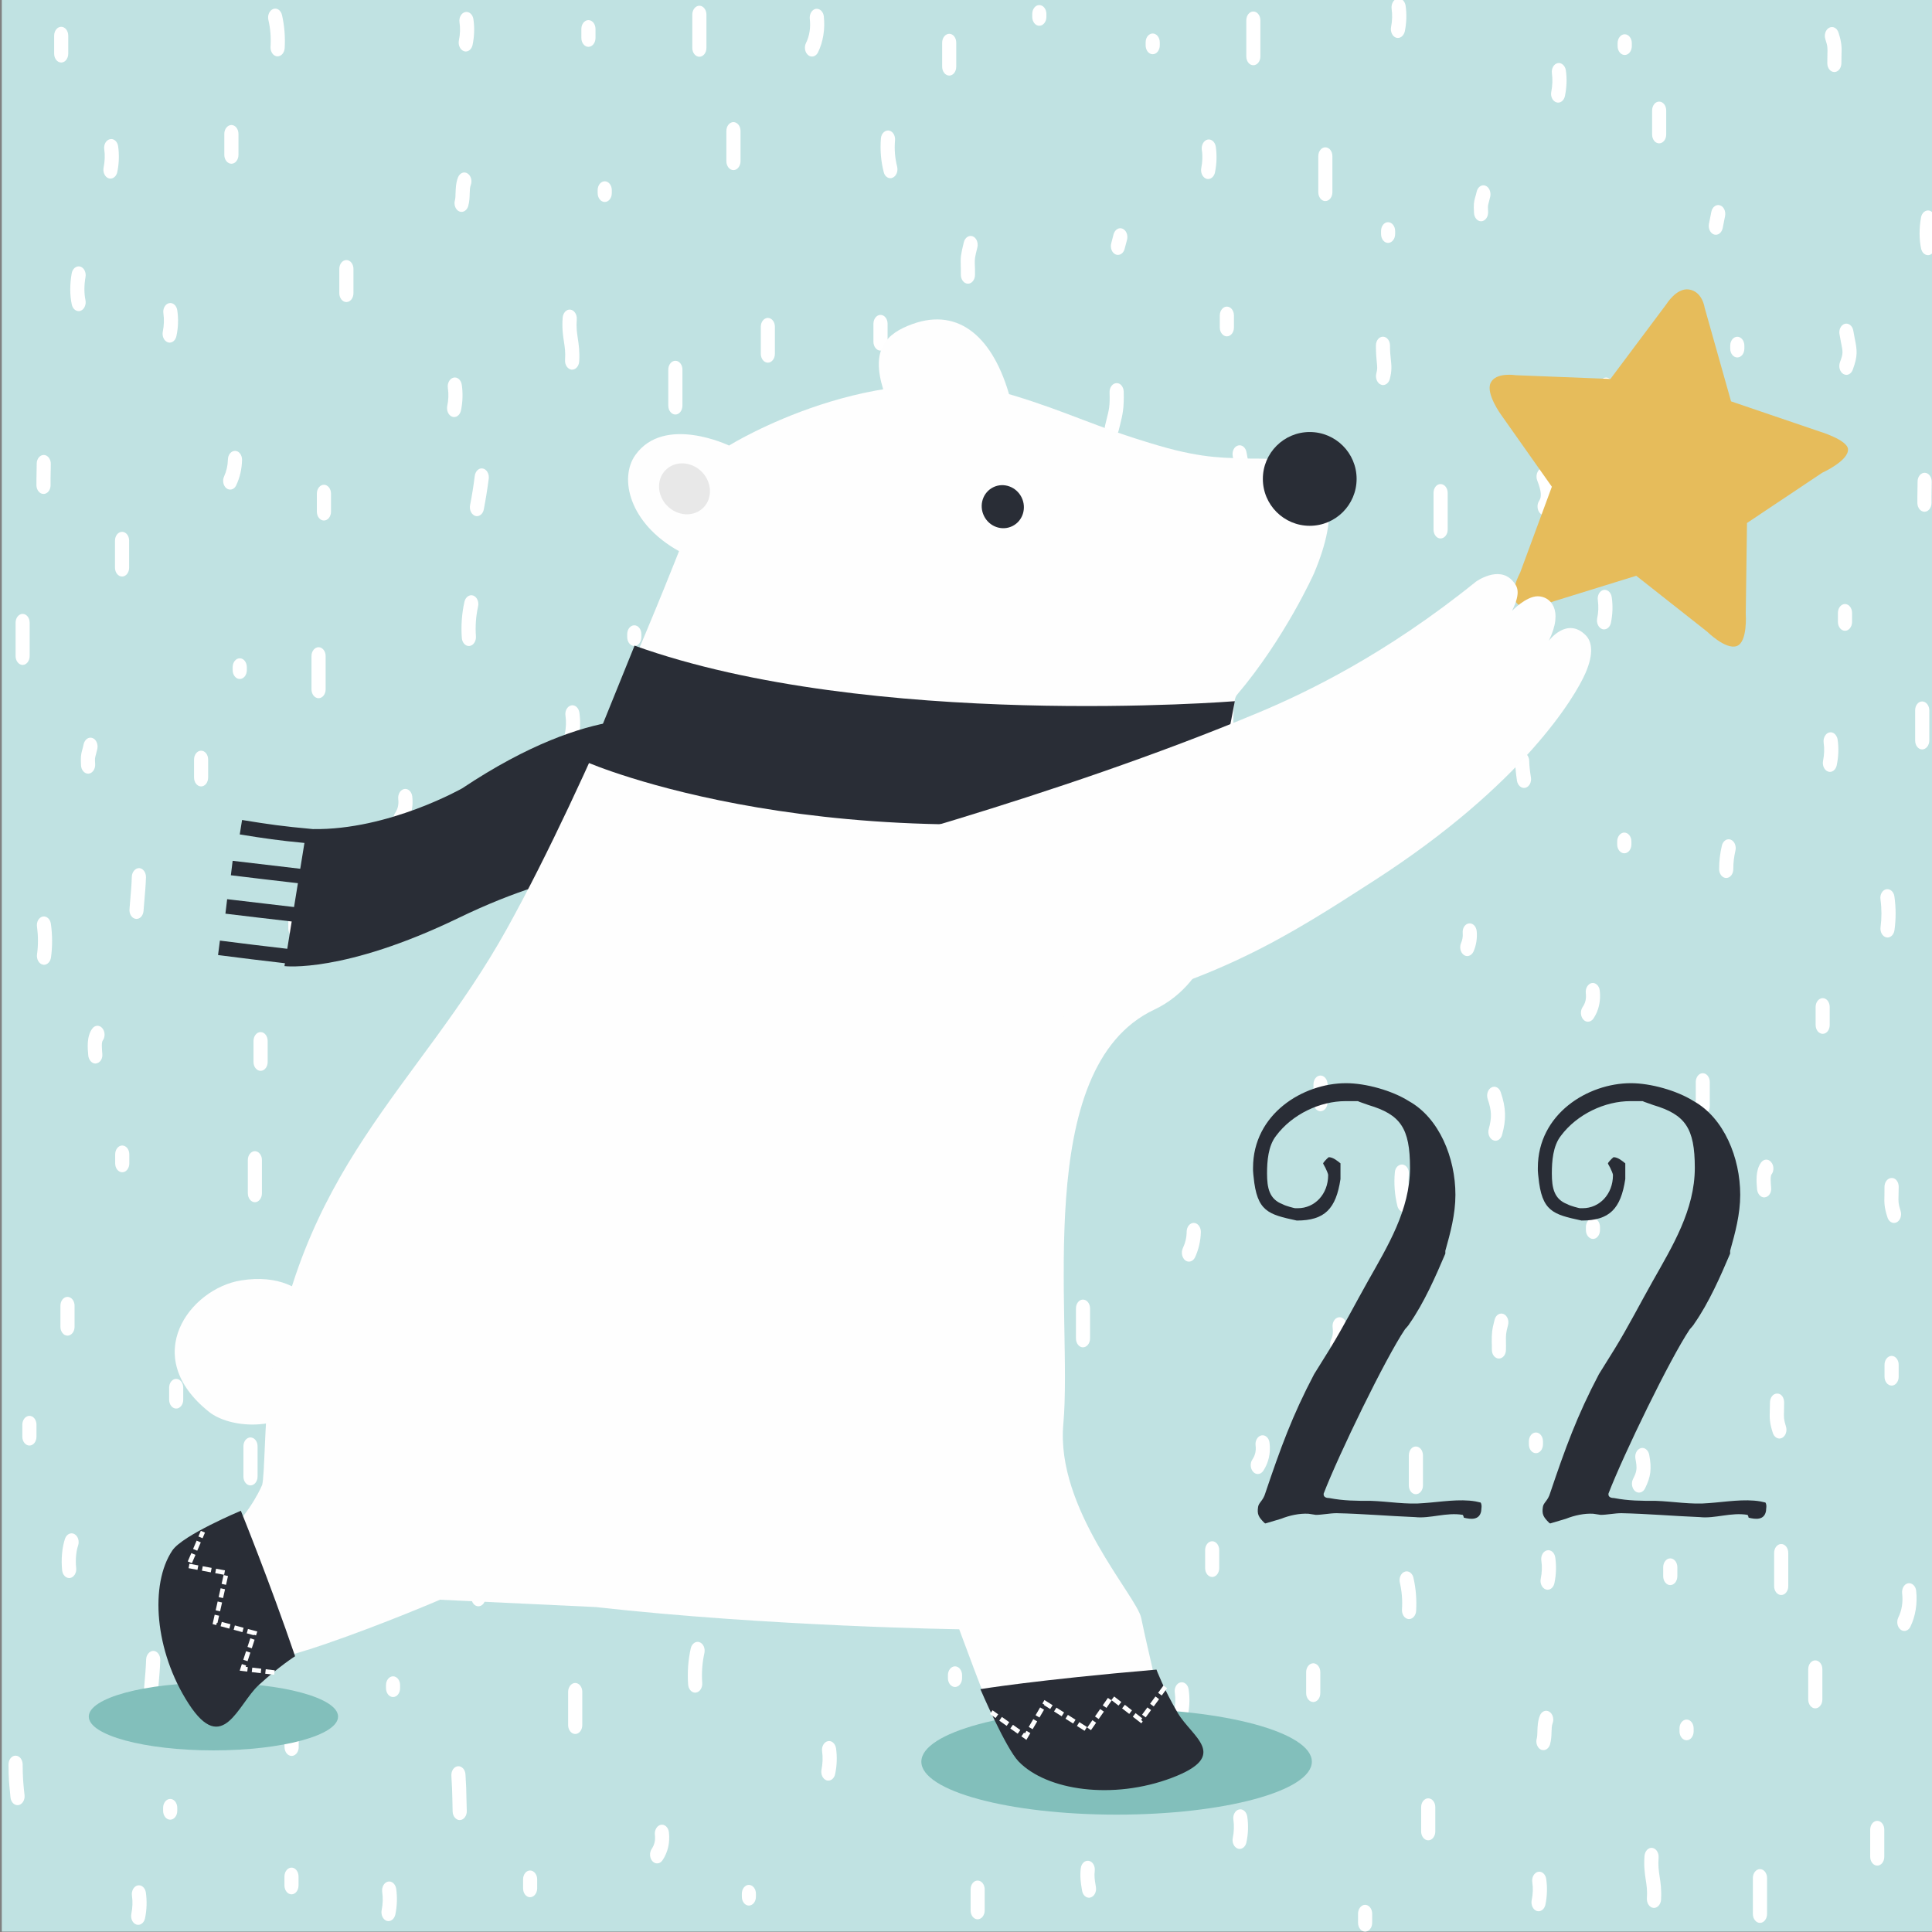 <?xml version="1.0" encoding="UTF-8" standalone="no"?>
<!-- Created with Inkscape (http://www.inkscape.org/) -->

<svg
   width="282.222mm"
   height="282.222mm"
   viewBox="0 0 282.222 282.222"
   version="1.1"
   id="svg708158"
   xmlns="http://www.w3.org/2000/svg"
   xmlns:svg="http://www.w3.org/2000/svg">
  <rect x="0" y="0" width="282.222" height="282.222" fill="#808080" stroke="none"/>
  <defs
     id="defs708155">
    <clipPath
       clipPathUnits="userSpaceOnUse"
       id="clipPath12462">
      <path
         d="M 480.122,1494.57 H 877.356 V 1185.42 H 480.122 Z"
         id="path12460" />
    </clipPath>
    <clipPath
       clipPathUnits="userSpaceOnUse"
       id="clipPath12482">
      <path
         d="M 423.184,1637.56 H 794.925 V 1321.54 H 423.184 Z"
         id="path12480" />
    </clipPath>
    <clipPath
       clipPathUnits="userSpaceOnUse"
       id="clipPath23356">
      <path
         d="m 3255.91,2517.95 h 302.73 v -283.81 h -302.73 z"
         id="path23354" />
    </clipPath>
    <clipPath
       clipPathUnits="userSpaceOnUse"
       id="clipPath24694">
      <path
         d="m 1456.25,2503.52 h 68.61 v -134.61 h -68.61 z"
         id="path24692" />
    </clipPath>
    <linearGradient
       x1="0"
       y1="0"
       x2="1"
       y2="0"
       gradientUnits="userSpaceOnUse"
       gradientTransform="matrix(-0.031,-1.861,1.861,-0.031,1675.658,2578.454)"
       spreadMethod="pad"
       id="linearGradient24744">
      <stop
         style="stop-opacity:1;stop-color:#fcee83"
         offset="0"
         id="stop24740" />
      <stop
         style="stop-opacity:1;stop-color:#f6b620"
         offset="1"
         id="stop24742" />
    </linearGradient>
    <linearGradient
       x1="0"
       y1="0"
       x2="1"
       y2="0"
       gradientUnits="userSpaceOnUse"
       gradientTransform="matrix(-0.002,-0.126,0.126,-0.002,1687.946,2689.415)"
       spreadMethod="pad"
       id="linearGradient24764">
      <stop
         style="stop-opacity:1;stop-color:#fcee83"
         offset="0"
         id="stop24760" />
      <stop
         style="stop-opacity:1;stop-color:#f6b620"
         offset="1"
         id="stop24762" />
    </linearGradient>
    <clipPath
       clipPathUnits="userSpaceOnUse"
       id="clipPath12462-9">
      <path
         d="M 480.122,1494.57 H 877.356 V 1185.42 H 480.122 Z"
         id="path12460-1" />
    </clipPath>
    <clipPath
       clipPathUnits="userSpaceOnUse"
       id="clipPath12482-7">
      <path
         d="M 423.184,1637.56 H 794.925 V 1321.54 H 423.184 Z"
         id="path12480-7" />
    </clipPath>
    <clipPath
       clipPathUnits="userSpaceOnUse"
       id="clipPath23356-8">
      <path
         d="m 3255.91,2517.95 h 302.73 v -283.81 h -302.73 z"
         id="path23354-2" />
    </clipPath>
    <clipPath
       clipPathUnits="userSpaceOnUse"
       id="clipPath24694-7">
      <path
         d="m 1456.25,2503.52 h 68.61 v -134.61 h -68.61 z"
         id="path24692-5" />
    </clipPath>
  </defs>
  <g
     id="layer1"
     transform="translate(518.432,14.092)">
    <g
       id="g427065-5"
       transform="matrix(0.353,0,0,-0.353,-934.71,359.852)">
      <path
         d="m 1180,260 h 800 v 800 h -800 z"
         style="fill:#c0e2e2;fill-opacity:1;fill-rule:nonzero;stroke:none"
         id="path2172-5" />
      <g
         id="g2174-1"
         transform="translate(1909.298,563.816)">
        <path
           d="m 0,0 c 0.086,0 0.185,0.038 0.296,0.038 1.607,0.219 2.768,1.876 2.606,3.884 -0.184,1.974 -0.42,4.8 0.137,5.58 1.123,1.475 1.024,3.8 -0.175,5.151 C 1.68,16.056 -0.162,15.945 -1.259,14.472 -3.646,11.219 -3.2,6.517 -2.939,3.423 -2.78,1.535 -1.482,0 0,0"
           style="fill:#ffffff;fill-opacity:1;fill-rule:nonzero;stroke:none"
           id="path2176-1" />
      </g>
      <g
         id="g2178-1"
         transform="translate(1875.201,508.834)">
        <path
           d="m 0,0 c 0.074,0 0.124,0.025 0.198,0.025 1.606,0.122 2.816,1.851 2.717,3.897 -0.246,4.837 1.361,8.733 3.238,13.241 l 0.42,1.023 c 0.741,1.779 0.172,3.984 -1.26,4.909 -1.409,0.926 -3.188,0.219 -3.954,-1.572 L 0.964,20.538 C -1.087,15.494 -3.261,10.318 -2.915,3.436 -2.815,1.512 -1.53,0 0,0"
           style="fill:#ffffff;fill-opacity:1;fill-rule:nonzero;stroke:none"
           id="path2180-0" />
      </g>
      <g
         id="g2182-6"
         transform="translate(1624.053,403.292)">
        <path
           d="M 0,0 C 0.888,0 1.778,0.499 2.345,1.437 4.964,5.76 5.854,11.096 4.865,16.868 4.521,18.829 2.94,20.084 1.407,19.67 -0.175,19.256 -1.187,17.308 -0.842,15.347 -0.223,11.655 -0.719,8.489 -2.323,5.87 -3.286,4.273 -3.041,1.974 -1.756,0.754 -1.237,0.229 -0.595,0 0,0"
           style="fill:#ffffff;fill-opacity:1;fill-rule:nonzero;stroke:none"
           id="path2184-5" />
      </g>
      <g
         id="g2186-6"
         transform="translate(1531.277,413.278)">
        <path
           d="m 0,0 c 1.308,0 2.52,1.145 2.841,2.813 0.789,4.229 1.457,8.382 2.024,12.73 0.248,1.986 -0.84,3.85 -2.421,4.179 C 0.862,20.061 -0.643,18.709 -0.916,16.7 -1.435,12.547 -2.078,8.576 -2.842,4.532 -3.239,2.559 -2.25,0.586 -0.694,0.109 -0.446,0.037 -0.223,0 0,0"
           style="fill:#ffffff;fill-opacity:1;fill-rule:nonzero;stroke:none"
           id="path2188-2" />
      </g>
      <g
         id="g2190-3"
         transform="translate(1817.954,335.094)">
        <path
           d="m 0,0 c 1.186,0 2.297,0.913 2.742,2.399 0.519,1.827 0.57,3.593 0.618,5.177 0.05,1.377 0.076,2.582 0.42,3.47 0.716,1.791 0.098,3.996 -1.359,4.871 -1.432,0.903 -3.188,0.16 -3.903,-1.656 C -2.371,11.971 -2.421,9.671 -2.495,7.817 -2.52,6.686 -2.545,5.628 -2.743,4.896 -3.31,3.021 -2.52,0.9 -1.012,0.207 -0.691,0.06 -0.347,0 0,0"
           style="fill:#ffffff;fill-opacity:1;fill-rule:nonzero;stroke:none"
           id="path2192-3" />
      </g>
      <g
         id="g2194-2"
         transform="translate(1870.432,403.39)">
        <path
           d="m 0,0 c 1.631,0 2.939,1.644 2.939,3.664 v 3.728 c 0,2.035 -1.308,3.667 -2.939,3.667 -1.604,0 -2.915,-1.632 -2.915,-3.667 V 3.664 C -2.915,1.644 -1.604,0 0,0"
           style="fill:#ffffff;fill-opacity:1;fill-rule:nonzero;stroke:none"
           id="path2196-1" />
      </g>
      <g
         id="g2198-5"
         transform="translate(1942.763,798.303)">
        <path
           d="m 0,0 c 1.582,0 2.917,1.644 2.917,3.667 v 3.739 c 0,2.021 -1.335,3.667 -2.917,3.667 -1.629,0 -2.94,-1.646 -2.94,-3.667 V 3.667 C -2.94,1.644 -1.629,0 0,0"
           style="fill:#ffffff;fill-opacity:1;fill-rule:nonzero;stroke:none"
           id="path2200-4" />
      </g>
      <g
         id="g2202-8"
         transform="translate(1579.456,421.598)">
        <path
           d="M 0,0 C 0.344,0 0.665,0.037 0.987,0.196 2.494,0.865 3.284,2.936 2.765,4.85 1.925,7.857 1.308,11.001 0.913,14.153 0.665,16.152 -0.865,17.504 -2.421,17.225 -4.028,16.92 -5.116,15.044 -4.893,13.033 -4.422,9.417 -3.707,5.872 -2.743,2.425 -2.323,0.925 -1.187,0 0,0"
           style="fill:#ffffff;fill-opacity:1;fill-rule:nonzero;stroke:none"
           id="path2204-5" />
      </g>
      <g
         id="g2206-9"
         transform="translate(1798.101,587.275)">
        <path
           d="M 0,0 C 1.237,0 2.348,0.95 2.743,2.462 4.524,8.821 4.4,13.608 2.176,20.099 1.559,21.962 -0.146,22.853 -1.655,22.047 -3.162,21.256 -3.828,19.113 -3.21,17.248 -1.53,12.389 -1.48,9.515 -2.765,4.885 -3.309,2.986 -2.494,0.878 -0.986,0.232 -0.64,0.088 -0.321,0 0,0"
           style="fill:#ffffff;fill-opacity:1;fill-rule:nonzero;stroke:none"
           id="path2208-9" />
      </g>
      <g
         id="g2210-6"
         transform="translate(1241.657,355.155)">
        <path
           d="m 0,0 c 1.508,0 2.768,1.399 2.915,3.3 l 0.273,3.35 c 0.296,3.422 0.617,6.954 0.741,10.535 0.048,2.01 -1.186,3.752 -2.793,3.826 -1.531,0.035 -2.988,-1.487 -3.064,-3.509 C -2.026,14.163 -2.323,10.889 -2.619,7.44 L -2.892,4.03 C -3.064,2.02 -1.903,0.219 -0.296,0.021 -0.198,0.021 -0.099,0 0,0"
           style="fill:#ffffff;fill-opacity:1;fill-rule:nonzero;stroke:none"
           id="path2212-2" />
      </g>
      <g
         id="g2214-4"
         transform="translate(1417.302,341.779)">
        <path
           d="m 0,0 c 1.606,0 2.914,1.646 2.914,3.654 v 13.8 c 0,2.011 -1.308,3.654 -2.914,3.654 -1.607,0 -2.94,-1.643 -2.94,-3.654 V 3.654 C -2.94,1.646 -1.607,0 0,0"
           style="fill:#ffffff;fill-opacity:1;fill-rule:nonzero;stroke:none"
           id="path2216-4" />
      </g>
      <g
         id="g2218-2"
         transform="translate(1975.636,847.56)">
        <path
           d="m 0,0 h 0.05 c 1.607,0.025 2.889,1.694 2.867,3.715 0,0.024 -0.051,3.717 0.073,8.636 0.051,2.023 -1.212,3.717 -2.841,3.777 H 0.075 c -1.581,0 -2.891,-1.572 -2.916,-3.558 C -2.965,7.432 -2.94,3.596 -2.94,3.596 -2.89,1.609 -1.604,0 0,0"
           style="fill:#ffffff;fill-opacity:1;fill-rule:nonzero;stroke:none"
           id="path2220-8" />
      </g>
      <g
         id="g2222-7"
         transform="translate(1799.51,497.143)">
        <path
           d="m 0,0 c 1.655,0 2.94,1.618 2.94,3.642 0.051,1.315 0,2.387 0,3.275 -0.048,2.754 -0.048,3.508 0.84,6.857 0.544,1.902 -0.271,3.997 -1.826,4.653 -1.508,0.621 -3.188,-0.377 -3.684,-2.278 -1.209,-4.407 -1.209,-6.042 -1.209,-9.378 0.05,-0.83 0.05,-1.839 0.05,-3.069 C -2.939,1.679 -1.629,0.01 0,0"
           style="fill:#ffffff;fill-opacity:1;fill-rule:nonzero;stroke:none"
           id="path2224-4" />
      </g>
      <g
         id="g2226-1"
         transform="translate(1697.889,1032.327)">
        <path
           d="m 0,0 c 1.654,0 2.939,1.644 2.939,3.651 v 14.911 c 0,2.033 -1.285,3.679 -2.939,3.679 -1.607,0 -2.892,-1.646 -2.892,-3.679 V 3.651 C -2.892,1.644 -1.607,0 0,0"
           style="fill:#ffffff;fill-opacity:1;fill-rule:nonzero;stroke:none"
           id="path2228-2" />
      </g>
      <g
         id="g2230-0"
         transform="translate(1836.373,636.523)">
        <path
           d="M 0,0 C 0.865,0 1.657,0.437 2.274,1.302 4.499,4.64 5.386,8.646 4.893,12.909 4.67,14.907 3.163,16.297 1.559,16.005 0,15.676 -1.111,13.824 -0.888,11.852 -0.617,9.608 -1.012,7.771 -2.224,6.039 -3.236,4.47 -3.112,2.167 -1.852,0.851 -1.333,0.267 -0.666,0 0,0"
           style="fill:#ffffff;fill-opacity:1;fill-rule:nonzero;stroke:none"
           id="path2232-8" />
      </g>
      <g
         id="g2234-8"
         transform="translate(1679.21,985.25)">
        <path
           d="M 0,0 C 1.285,0 2.497,1.082 2.818,2.714 3.56,6.224 3.658,9.9 3.163,13.373 2.841,15.371 1.335,16.686 -0.271,16.309 -1.853,15.93 -2.89,14.019 -2.619,12.033 -2.224,9.646 -2.346,7.014 -2.841,4.59 -3.236,2.642 -2.297,0.631 -0.742,0.119 -0.494,0.022 -0.271,0 0,0"
           style="fill:#ffffff;fill-opacity:1;fill-rule:nonzero;stroke:none"
           id="path2236-3" />
      </g>
      <g
         id="g2238-9"
         transform="translate(1815.94,268.417)">
        <path
           d="m 0,0 c 1.311,0 2.472,1.085 2.841,2.741 0.716,3.483 0.84,7.162 0.322,10.645 -0.296,1.985 -1.827,3.312 -3.408,2.923 -1.581,-0.364 -2.644,-2.278 -2.348,-4.276 0.369,-2.375 0.271,-5.004 -0.248,-7.429 -0.394,-1.96 0.544,-3.97 2.1,-4.482 C -0.493,0.062 -0.245,0 0,0"
           style="fill:#ffffff;fill-opacity:1;fill-rule:nonzero;stroke:none"
           id="path2240-1" />
      </g>
      <g
         id="g2242-4"
         transform="translate(1668.007,346.81)">
        <path
           d="m 0,0 c 1.283,0 2.469,1.083 2.816,2.729 0.741,3.483 0.84,7.174 0.321,10.657 -0.273,1.998 -1.829,3.3 -3.385,2.924 C -1.854,15.955 -2.892,14.032 -2.596,12.046 -2.25,9.659 -2.348,7.027 -2.841,4.605 -3.264,2.632 -2.322,0.646 -0.767,0.122 -0.496,0.048 -0.248,0 0,0"
           style="fill:#ffffff;fill-opacity:1;fill-rule:nonzero;stroke:none"
           id="path2244-8" />
      </g>
      <g
         id="g2246-6"
         transform="translate(1757.754,1043.63)">
        <path
           d="m 0,0 c 1.286,0 2.447,1.082 2.841,2.729 0.716,3.482 0.84,7.162 0.322,10.644 -0.322,1.998 -1.827,3.3 -3.434,2.936 -1.555,-0.367 -2.618,-2.29 -2.347,-4.276 C -2.272,9.634 -2.348,7.002 -2.841,4.58 -3.236,2.642 -2.322,0.634 -0.767,0.109 -0.493,0.037 -0.271,0 0,0"
           style="fill:#ffffff;fill-opacity:1;fill-rule:nonzero;stroke:none"
           id="path2248-2" />
      </g>
      <g
         id="g2250-0"
         transform="translate(1843.019,798.876)">
        <path
           d="M 0,0 C 1.336,0 2.52,1.07 2.867,2.727 3.583,6.225 3.732,9.889 3.188,13.374 2.917,15.372 1.358,16.662 -0.223,16.31 -1.827,15.942 -2.864,14.032 -2.545,12.034 -2.224,9.659 -2.272,7.002 -2.816,4.603 -3.21,2.642 -2.272,0.634 -0.716,0.12 -0.494,0.022 -0.223,0 0,0"
           style="fill:#ffffff;fill-opacity:1;fill-rule:nonzero;stroke:none"
           id="path2252-1" />
      </g>
      <g
         id="g2254-5"
         transform="translate(1522.034,322.486)">
        <path
           d="M 0,0 C 1.311,0 2.498,1.085 2.818,2.717 3.583,6.236 3.681,9.903 3.188,13.373 2.867,15.371 1.336,16.698 -0.223,16.31 -1.827,15.945 -2.889,14.02 -2.568,12.059 -2.224,9.671 -2.323,7.027 -2.816,4.592 -3.236,2.645 -2.297,0.646 -0.741,0.109 -0.493,0.037 -0.223,0 0,0"
           style="fill:#ffffff;fill-opacity:1;fill-rule:nonzero;stroke:none"
           id="path2256-5" />
      </g>
      <g
         id="g2258-2"
         transform="translate(1692.232,294.215)">
        <path
           d="M 0,0 C 1.285,0 2.495,1.086 2.816,2.729 3.583,6.236 3.681,9.927 3.163,13.398 2.866,15.372 1.333,16.712 -0.248,16.322 -1.829,15.955 -2.892,14.045 -2.57,12.06 -2.224,9.672 -2.323,7.016 -2.818,4.605 -3.238,2.654 -2.297,0.646 -0.741,0.135 -0.496,0.048 -0.248,0 0,0"
           style="fill:#ffffff;fill-opacity:1;fill-rule:nonzero;stroke:none"
           id="path2260-0" />
      </g>
      <g
         id="g2262-9"
         transform="translate(1824.021,1016.868)">
        <path
           d="M 0,0 C 1.333,0 2.495,1.085 2.841,2.741 3.557,6.236 3.729,9.916 3.21,13.389 2.889,15.371 1.333,16.688 -0.223,16.322 -1.829,15.957 -2.841,14.032 -2.545,12.036 -2.224,9.658 -2.323,7.029 -2.793,4.604 -3.238,2.645 -2.323,0.646 -0.719,0.122 -0.496,0.05 -0.223,0 0,0"
           style="fill:#ffffff;fill-opacity:1;fill-rule:nonzero;stroke:none"
           id="path2264-3" />
      </g>
      <g
         id="g2266-7"
         transform="translate(1819.685,401.464)">
        <path
           d="M 0,0 C 1.308,0 2.469,1.085 2.816,2.717 3.557,6.236 3.681,9.903 3.163,13.386 2.867,15.371 1.333,16.688 -0.248,16.297 -1.854,15.945 -2.892,14.031 -2.596,12.046 -2.224,9.671 -2.323,7.017 -2.841,4.593 -3.239,2.632 -2.297,0.646 -0.741,0.135 -0.496,0.037 -0.248,0 0,0"
           style="fill:#ffffff;fill-opacity:1;fill-rule:nonzero;stroke:none"
           id="path2268-0" />
      </g>
      <g
         id="g2270-2"
         transform="translate(1857.498,441.671)">
        <path
           d="M 0,0 C 0.989,0 1.928,0.608 2.494,1.706 4.941,6.638 5.313,9.903 4.225,15.701 3.83,17.661 2.249,18.856 0.716,18.38 -0.891,17.918 -1.852,15.92 -1.458,13.96 -0.668,9.818 -0.914,8.698 -2.472,5.615 -3.335,3.887 -2.892,1.634 -1.556,0.562 -1.063,0.172 -0.519,0 0,0"
           style="fill:#ffffff;fill-opacity:1;fill-rule:nonzero;stroke:none"
           id="path2272-3" />
      </g>
      <g
         id="g2274-2"
         transform="translate(1413.025,433.22)">
        <path
           d="m 0,0 c 1.632,0 2.94,1.644 2.94,3.664 v 7.466 c 0,2.011 -1.308,3.668 -2.94,3.668 -1.604,0 -2.915,-1.657 -2.915,-3.668 V 3.664 C -2.915,1.644 -1.604,0 0,0"
           style="fill:#ffffff;fill-opacity:1;fill-rule:nonzero;stroke:none"
           id="path2276-7" />
      </g>
      <g
         id="g2278-0"
         transform="translate(1641.877,953.848)">
        <path
           d="M 0,0 C 1.237,0 2.373,0.951 2.768,2.497 L 3.757,6.212 C 4.275,8.135 3.436,10.218 1.902,10.852 0.397,11.498 -1.283,10.45 -1.802,8.539 L -2.766,4.81 C -3.284,2.887 -2.47,0.816 -0.914,0.17 -0.643,0.035 -0.321,0 0,0"
           style="fill:#ffffff;fill-opacity:1;fill-rule:nonzero;stroke:none"
           id="path2280-7" />
      </g>
      <g
         id="g2282-7"
         transform="translate(1547.694,985.589)">
        <path
           d="m 0,0 c 0.321,0 0.617,0.05 0.888,0.185 1.558,0.595 2.399,2.667 1.928,4.589 -0.888,3.51 -1.21,7.187 -0.865,10.952 0.149,2.01 -1.012,3.798 -2.619,4.005 -1.606,0.161 -3.064,-1.242 -3.236,-3.25 -0.372,-4.762 0,-9.452 1.162,-13.921 C -2.396,1 -1.235,0 0,0"
           style="fill:#ffffff;fill-opacity:1;fill-rule:nonzero;stroke:none"
           id="path2284-7" />
      </g>
      <g
         id="g2286-1"
         transform="translate(1572.081,1028.051)">
        <path
           d="m 0,0 c 1.604,0 2.889,1.644 2.889,3.677 v 9.954 c 0,2.008 -1.285,3.664 -2.889,3.664 -1.606,0 -2.942,-1.656 -2.942,-3.664 V 3.677 C -2.942,1.644 -1.606,0 0,0"
           style="fill:#ffffff;fill-opacity:1;fill-rule:nonzero;stroke:none"
           id="path2288-8" />
      </g>
      <g
         id="g2290-0"
         transform="translate(1727.685,976.124)">
        <path
           d="m 0,0 c 1.657,0 2.942,1.635 2.942,3.668 v 14.919 c 0,2.011 -1.285,3.655 -2.942,3.655 -1.604,0 -2.89,-1.644 -2.89,-3.655 V 3.668 C -2.89,1.635 -1.604,0 0,0"
           style="fill:#ffffff;fill-opacity:1;fill-rule:nonzero;stroke:none"
           id="path2292-4" />
      </g>
      <g
         id="g2294-7"
         transform="translate(1841.883,885.819)">
        <path
           d="m 0,0 c 1.113,0 2.175,0.803 2.669,2.167 1.26,3.533 2.049,7.419 2.224,11.219 0.099,1.998 -1.088,3.752 -2.718,3.885 -1.682,0.085 -2.99,-1.388 -3.114,-3.434 -0.149,-2.911 -0.741,-5.92 -1.73,-8.674 -0.666,-1.85 0,-4.018 1.482,-4.859 C -0.79,0.097 -0.395,0 0,0"
           style="fill:#ffffff;fill-opacity:1;fill-rule:nonzero;stroke:none"
           id="path2296-0" />
      </g>
      <g
         id="g2298-7"
         transform="translate(1938.315,1029.525)">
        <path
           d="m 0,0 h 0.051 c 1.606,0.01 2.889,1.679 2.889,3.689 0,1.352 0.051,2.425 0.051,3.338 0.124,3.178 0.098,5.189 -1.261,9.329 -0.617,1.876 -2.297,2.754 -3.83,1.974 -1.505,-0.778 -2.198,-2.911 -1.581,-4.787 0.964,-2.836 0.915,-3.689 0.84,-6.212 C -2.864,6.321 -2.889,5.139 -2.889,3.63 -2.889,1.619 -1.604,0 0,0"
           style="fill:#ffffff;fill-opacity:1;fill-rule:nonzero;stroke:none"
           id="path2300-8" />
      </g>
      <g
         id="g2302-3"
         transform="translate(1865.825,1000.013)">
        <path
           d="m 0,0 c 1.654,0 2.939,1.631 2.939,3.651 v 9.953 c 0,2.034 -1.285,3.666 -2.939,3.666 -1.607,0 -2.892,-1.632 -2.892,-3.666 V 3.651 C -2.892,1.631 -1.607,0 0,0"
           style="fill:#ffffff;fill-opacity:1;fill-rule:nonzero;stroke:none"
           id="path2304-3" />
      </g>
      <g
         id="g2306-6"
         transform="translate(1722.709,355.008)">
        <path
           d="m 0,0 c 1.604,0 2.914,1.632 2.914,3.667 v 8.708 c 0,2.011 -1.31,3.655 -2.914,3.655 -1.607,0 -2.94,-1.644 -2.94,-3.655 V 3.667 C -2.94,1.632 -1.607,0 0,0"
           style="fill:#ffffff;fill-opacity:1;fill-rule:nonzero;stroke:none"
           id="path2308-1" />
      </g>
      <g
         id="g2310-5"
         transform="translate(1963.023,553.258)">
        <path
           d="m 0,0 c 0.37,0 0.767,0.085 1.111,0.254 1.508,0.768 2.224,2.898 1.606,4.774 -0.938,2.9 -0.913,3.765 -0.84,6.312 0.026,0.998 0.074,2.155 0.074,3.63 -0.023,2.02 -1.235,3.726 -2.963,3.629 -1.606,-0.012 -2.917,-1.668 -2.917,-3.68 0,-1.339 0,-2.399 -0.025,-3.3 C -4.053,8.342 -4.053,6.443 -2.692,2.29 -2.249,0.853 -1.136,0 0,0"
           style="fill:#ffffff;fill-opacity:1;fill-rule:nonzero;stroke:none"
           id="path2312-9" />
      </g>
      <g
         id="g2314-2"
         transform="translate(1770.293,297.772)">
        <path
           d="m 0,0 c 1.607,0 2.917,1.656 2.917,3.665 v 10.063 c 0,2.02 -1.31,3.652 -2.917,3.652 -1.629,0 -2.939,-1.632 -2.939,-3.652 V 3.665 C -2.939,1.656 -1.629,0 0,0"
           style="fill:#ffffff;fill-opacity:1;fill-rule:nonzero;stroke:none"
           id="path2316-2" />
      </g>
      <g
         id="g2318-4"
         transform="translate(1896.559,823.797)">
        <path
           d="m 0,0 c 1.362,0 2.596,1.255 2.844,3.021 0.666,4.581 0.617,9.282 0,13.969 -0.298,1.986 -1.781,3.303 -3.385,2.974 -1.632,-0.355 -2.669,-2.255 -2.374,-4.238 0.519,-3.849 0.519,-7.686 0,-11.415 C -3.185,2.315 -2.123,0.414 -0.541,0.06 -0.369,0.025 -0.22,0 0,0"
           style="fill:#ffffff;fill-opacity:1;fill-rule:nonzero;stroke:none"
           id="path2320-5" />
      </g>
      <g
         id="g2322-5"
         transform="translate(1579.813,941.934)">
        <path
           d="m 0,0 c 1.606,0 2.914,1.645 2.914,3.643 0.025,2.01 -0.022,3.35 -0.073,4.36 -0.048,2.45 -0.048,2.51 1.062,7.042 C 4.349,16.969 3.509,19.014 1.976,19.6 0.42,20.196 -1.21,19.102 -1.706,17.163 -3.013,11.779 -3.064,11.049 -2.988,7.748 -2.965,6.798 -2.915,5.543 -2.94,3.692 -2.94,1.669 -1.63,0.025 -0.026,0 Z"
           style="fill:#ffffff;fill-opacity:1;fill-rule:nonzero;stroke:none"
           id="path2324-5" />
      </g>
      <g
         id="g2326-8"
         transform="translate(1792.123,967.769)">
        <path
           d="M 0,0 H 0.197 C 1.829,0.123 3.039,1.877 2.94,3.91 2.816,6.297 2.816,6.382 3.162,7.589 3.337,8.223 3.534,9.026 3.83,10.219 4.225,12.169 3.337,14.178 1.779,14.738 0.197,15.3 -1.358,14.142 -1.804,12.204 -2.027,11.182 -2.224,10.513 -2.396,9.989 -2.965,7.94 -3.112,6.99 -2.889,3.411 -2.791,1.485 -1.508,0 0,0"
           style="fill:#ffffff;fill-opacity:1;fill-rule:nonzero;stroke:none"
           id="path2328-2" />
      </g>
      <g
         id="g2330-7"
         transform="translate(1451.173,288.224)">
        <path
           d="M 0,0 C 0.865,0 1.657,0.437 2.25,1.302 4.473,4.627 5.387,8.636 4.893,12.909 4.645,14.907 3.162,16.297 1.559,15.979 -0.022,15.676 -1.136,13.812 -0.914,11.826 -0.64,9.608 -1.06,7.758 -2.221,6.017 -3.261,4.445 -3.112,2.155 -1.877,0.851 -1.308,0.267 -0.666,0 0,0"
           style="fill:#ffffff;fill-opacity:1;fill-rule:nonzero;stroke:none"
           id="path2332-2" />
      </g>
      <g
         id="g2338-6"
         transform="translate(1578.639,847.428)">
        <path
           d="m 0,0 c 1.582,0 2.892,1.619 2.892,3.64 v 12.437 c 0,2.033 -1.31,3.668 -2.892,3.668 -1.629,0 -2.965,-1.635 -2.965,-3.668 V 3.64 C -2.965,1.619 -1.629,0 0,0"
           style="fill:#ffffff;fill-opacity:1;fill-rule:nonzero;stroke:none"
           id="path2340-2" />
      </g>
      <g
         id="g2342-1"
         transform="translate(1639.334,878.438)">
        <path
           d="M 0,0 C 1.26,0 2.421,1.022 2.816,2.619 L 3.309,4.604 C 4.544,9.562 5.088,11.827 4.941,18.807 4.865,20.842 3.557,22.474 1.926,22.339 0.319,22.279 -0.964,20.598 -0.916,18.574 -0.741,12.802 -1.088,11.535 -2.3,6.785 L -2.793,4.739 C -3.238,2.814 -2.398,0.756 -0.84,0.16 -0.569,0.05 -0.248,0 0,0"
           style="fill:#ffffff;fill-opacity:1;fill-rule:nonzero;stroke:none"
           id="path2344-8" />
      </g>
      <g
         id="g2346-9"
         transform="translate(1686.944,920.144)">
        <path
           d="m 0,0 c 1.655,0 2.94,1.645 2.94,3.655 v 4.969 c 0,2.046 -1.285,3.68 -2.94,3.68 -1.581,0 -2.914,-1.634 -2.914,-3.68 V 3.655 C -2.914,1.645 -1.581,0 0,0"
           style="fill:#ffffff;fill-opacity:1;fill-rule:nonzero;stroke:none"
           id="path2348-9" />
      </g>
      <g
         id="g2350-5"
         transform="translate(1775.371,836.502)">
        <path
           d="m 0,0 c 1.632,0 2.965,1.644 2.965,3.664 v 15.215 c 0,2.011 -1.333,3.642 -2.965,3.642 -1.607,0 -2.892,-1.631 -2.892,-3.642 V 3.664 C -2.892,1.644 -1.607,0 0,0"
           style="fill:#ffffff;fill-opacity:1;fill-rule:nonzero;stroke:none"
           id="path2352-0" />
      </g>
      <g
         id="g2354-7"
         transform="translate(1693.441,855.588)">
        <path
           d="M 0,0 C 1.434,0 2.644,1.279 2.866,3.059 3.484,7.71 3.137,9.586 2.472,12.522 2.224,13.558 1.928,14.775 1.657,16.516 1.336,18.514 -0.197,19.804 -1.779,19.402 -3.385,19.025 -4.397,17.1 -4.076,15.116 -3.755,13.068 -3.459,11.669 -3.163,10.474 -2.644,8.294 -2.469,7.491 -2.89,4.263 -3.163,2.277 -2.075,0.389 -0.493,0.049 -0.321,0.012 -0.147,0 0,0"
           style="fill:#ffffff;fill-opacity:1;fill-rule:nonzero;stroke:none"
           id="path2356-7" />
      </g>
      <g
         id="g2358-6"
         transform="translate(1977.082,953.738)">
        <path
           d="M 0,0 C 0.246,0 0.519,0.035 0.764,0.122 2.297,0.644 3.236,2.654 2.816,4.603 2.247,7.319 2.247,10.669 2.841,14.054 3.21,16.04 2.199,18.003 0.643,18.428 -0.938,18.842 -2.498,17.611 -2.867,15.651 -3.681,11.071 -3.658,6.588 -2.841,2.717 -2.472,1.061 -1.285,0 0,0"
           style="fill:#ffffff;fill-opacity:1;fill-rule:nonzero;stroke:none"
           id="path2360-6" />
      </g>
      <g
         id="g2362-9"
         transform="translate(1680.877,406.75)">
        <path
           d="m 0,0 c 1.606,0 2.917,1.634 2.917,3.654 v 7.466 c 0,2.024 -1.311,3.668 -2.917,3.668 -1.604,0 -2.915,-1.644 -2.915,-3.668 V 3.654 C -2.915,1.634 -1.604,0 0,0"
           style="fill:#ffffff;fill-opacity:1;fill-rule:nonzero;stroke:none"
           id="path2364-4" />
      </g>
      <g
         id="g2366-5"
         transform="translate(1916.364,399.283)">
        <path
           d="M 0,0 C 1.604,0 2.915,1.644 2.915,3.655 V 17.42 c 0,2.033 -1.311,3.689 -2.915,3.689 -1.631,0 -2.939,-1.656 -2.939,-3.689 V 3.655 C -2.939,1.644 -1.631,0 0,0"
           style="fill:#ffffff;fill-opacity:1;fill-rule:nonzero;stroke:none"
           id="path2368-2" />
      </g>
      <g
         id="g2370-7"
         transform="translate(1930.447,352.376)">
        <path
           d="m 0,0 c 1.606,0 2.939,1.646 2.939,3.68 v 12.532 c 0,2.011 -1.333,3.654 -2.939,3.654 -1.607,0 -2.915,-1.643 -2.915,-3.654 V 3.68 C -2.915,1.646 -1.607,0 0,0"
           style="fill:#ffffff;fill-opacity:1;fill-rule:nonzero;stroke:none"
           id="path2372-3" />
      </g>
      <g
         id="g2374-3"
         transform="translate(1956.094,287.308)">
        <path
           d="m 0,0 c 1.629,0 2.914,1.646 2.914,3.667 v 11.206 c 0,1.998 -1.285,3.654 -2.914,3.654 -1.607,0 -2.917,-1.656 -2.917,-3.654 V 3.667 C -2.917,1.646 -1.607,0 0,0"
           style="fill:#ffffff;fill-opacity:1;fill-rule:nonzero;stroke:none"
           id="path2376-3" />
      </g>
      <g
         id="g2378-4"
         transform="translate(1863.687,269.794)">
        <path
           d="m 0,0 c 1.508,0 2.793,1.449 2.94,3.372 0.248,4.254 -0.197,7.115 -0.592,9.637 -0.347,2.422 -0.668,4.482 -0.42,7.82 0.15,2.008 -1.012,3.8 -2.644,4.019 -1.606,0.219 -3.013,-1.317 -3.188,-3.326 -0.321,-4.36 0.124,-7.308 0.519,-9.89 C -3.013,9.244 -2.692,7.211 -2.914,3.971 -3.038,1.948 -1.827,0.194 -0.223,0.012 -0.146,0.012 -0.073,0 0,0"
           style="fill:#ffffff;fill-opacity:1;fill-rule:nonzero;stroke:none"
           id="path2380-8" />
      </g>
      <g
         id="g2382-5"
         transform="translate(1967.286,384.411)">
        <path
           d="M 0,0 C 1.012,0 1.951,0.621 2.52,1.754 4.646,6.102 5.485,11.39 4.916,16.626 4.693,18.624 3.186,20.001 1.582,19.731 0,19.44 -1.113,17.576 -0.89,15.591 -0.47,11.974 -1.014,8.526 -2.472,5.578 -3.312,3.849 -2.892,1.584 -1.508,0.549 -1.04,0.172 -0.496,0 0,0"
           style="fill:#ffffff;fill-opacity:1;fill-rule:nonzero;stroke:none"
           id="path2384-0" />
      </g>
      <g
         id="g2386-3"
         transform="translate(1762.361,389.333)">
        <path
           d="M 0,0 C 1.508,0 2.793,1.474 2.917,3.385 3.188,8.172 2.819,12.654 1.804,17.1 1.361,19.051 -0.27,20.171 -1.801,19.597 -3.36,19.051 -4.273,17.027 -3.827,15.092 -2.988,11.484 -2.692,7.83 -2.939,3.934 -3.038,1.9 -1.852,0.145 -0.22,0 Z"
           style="fill:#ffffff;fill-opacity:1;fill-rule:nonzero;stroke:none"
           id="path2388-0" />
      </g>
      <g
         id="g2390-7"
         transform="translate(1466.938,358.882)">
        <path
           d="m 0,0 c 0.098,0 0.172,0 0.271,0.025 1.606,0.195 2.793,1.973 2.644,3.994 -0.297,4.166 0,8.344 0.89,12.328 C 4.25,18.308 3.36,20.315 1.804,20.877 0.248,21.438 -1.359,20.293 -1.829,18.354 -2.915,13.483 -3.287,8.404 -2.915,3.325 -2.768,1.437 -1.508,0 0,0"
           style="fill:#ffffff;fill-opacity:1;fill-rule:nonzero;stroke:none"
           id="path2392-3" />
      </g>
      <g
         id="g2394-5"
         transform="translate(1207.894,406.31)">
        <path
           d="m 0,0 c 0.124,0 0.248,0 0.395,0.037 1.581,0.28 2.719,2.121 2.497,4.119 -0.372,3.191 -0.026,6.917 0.766,9.22 0.666,1.838 0,3.981 -1.482,4.811 -1.483,0.83 -3.213,-0.011 -3.881,-1.84 C -2.94,12.79 -3.408,7.723 -2.915,3.131 -2.692,1.317 -1.457,0 0,0"
           style="fill:#ffffff;fill-opacity:1;fill-rule:nonzero;stroke:none"
           id="path2396-5" />
      </g>
      <g
         id="g2398-5"
         transform="translate(1809.888,733.273)">
        <path
           d="M 0,0 C 0.223,0 0.395,0.012 0.617,0.06 2.224,0.486 3.236,2.422 2.889,4.395 2.52,6.65 2.224,9.05 2.173,11.218 2.123,13.229 0.741,14.787 -0.865,14.7 -2.497,14.615 -3.706,12.898 -3.658,10.889 -3.56,8.344 -3.261,5.492 -2.867,2.886 -2.545,1.17 -1.311,0 0,0"
           style="fill:#ffffff;fill-opacity:1;fill-rule:nonzero;stroke:none"
           id="path2400-3" />
      </g>
      <g
         id="g2402-7"
         transform="translate(1751.579,899.985)">
        <path
           d="m 0,0 c 1.235,0 2.396,0.973 2.791,2.484 0.938,3.46 0.715,5.591 0.445,8.076 -0.172,1.511 -0.347,3.203 -0.347,5.787 0,2.008 -1.283,3.652 -2.889,3.665 h -0.051 c -1.606,0 -2.889,-1.619 -2.889,-3.643 0,-3.068 0.172,-5.113 0.344,-6.769 C -2.373,7.504 -2.274,6.65 -2.768,4.822 -3.261,2.899 -2.446,0.828 -0.891,0.194 -0.594,0.048 -0.273,0 0,0"
           style="fill:#ffffff;fill-opacity:1;fill-rule:nonzero;stroke:none"
           id="path2404-9" />
      </g>
      <g
         id="g2406-1"
         transform="translate(1851.421,706.219)">
        <path
           d="M 0,0 C 1.629,0 2.94,1.644 2.94,3.667 V 4.922 C 2.94,6.93 1.629,8.576 0,8.576 -1.606,8.576 -2.94,6.93 -2.94,4.922 V 3.667 C -2.94,1.644 -1.606,0 0,0"
           style="fill:#ffffff;fill-opacity:1;fill-rule:nonzero;stroke:none"
           id="path2408-6" />
      </g>
      <g
         id="g2410-8"
         transform="translate(1753.653,958.817)">
        <path
           d="M 0,0 C 1.606,0 2.94,1.632 2.94,3.667 V 4.909 C 2.94,6.917 1.606,8.573 0,8.573 -1.629,8.573 -2.889,6.917 -2.889,4.909 V 3.667 C -2.889,1.632 -1.629,0 0,0"
           style="fill:#ffffff;fill-opacity:1;fill-rule:nonzero;stroke:none"
           id="path2412-6" />
      </g>
      <g
         id="g2414-8"
         transform="translate(1851.593,1036.577)">
        <path
           d="M 0,0 C 1.607,0 2.94,1.632 2.94,3.655 V 4.897 C 2.94,6.93 1.607,8.574 0,8.574 -1.606,8.574 -2.94,6.93 -2.94,4.897 V 3.655 C -2.94,1.632 -1.606,0 0,0"
           style="fill:#ffffff;fill-opacity:1;fill-rule:nonzero;stroke:none"
           id="path2416-5" />
      </g>
      <g
         id="g2418-4"
         transform="translate(1877.202,339.185)">
        <path
           d="m 0,0 c 1.606,0 2.915,1.644 2.915,3.68 v 1.229 c 0,2.024 -1.309,3.654 -2.915,3.654 -1.629,0 -2.94,-1.63 -2.94,-3.654 V 3.68 C -2.94,1.644 -1.629,0 0,0"
           style="fill:#ffffff;fill-opacity:1;fill-rule:nonzero;stroke:none"
           id="path2420-5" />
      </g>
      <g
         id="g2422-2"
         transform="translate(1489.136,270.769)">
        <path
           d="M 0,0 C 1.632,0 2.94,1.645 2.94,3.665 V 4.92 C 2.94,6.931 1.632,8.562 0,8.562 -1.581,8.562 -2.889,6.931 -2.889,4.92 V 3.665 C -2.889,1.645 -1.581,0 0,0"
           style="fill:#ffffff;fill-opacity:1;fill-rule:nonzero;stroke:none"
           id="path2424-5" />
      </g>
      <g
         id="g2426-9"
         transform="translate(1574.464,361.219)">
        <path
           d="m 0,0 c 1.607,0 2.915,1.645 2.915,3.655 v 1.23 C 2.915,6.92 1.607,8.552 0,8.552 -1.631,8.552 -2.939,6.92 -2.939,4.885 V 3.655 C -2.939,1.645 -1.631,0 0,0"
           style="fill:#ffffff;fill-opacity:1;fill-rule:nonzero;stroke:none"
           id="path2428-9" />
      </g>
      <g
         id="g2430-8"
         transform="translate(1656.257,1036.895)">
        <path
           d="M 0,0 C 1.632,0 2.94,1.631 2.94,3.677 V 4.896 C 2.94,6.93 1.632,8.573 0,8.573 -1.632,8.573 -2.915,6.93 -2.915,4.896 V 3.677 C -2.915,1.631 -1.632,0 0,0"
           style="fill:#ffffff;fill-opacity:1;fill-rule:nonzero;stroke:none"
           id="path2432-8" />
      </g>
      <g
         id="g2434-4"
         transform="translate(1377.213,394.619)">
        <path
           d="M 0,0 C 1.631,0 2.94,1.644 2.94,3.654 V 4.896 C 2.94,6.917 1.631,8.563 0,8.563 -1.607,8.563 -2.915,6.917 -2.915,4.896 V 3.654 C -2.915,1.644 -1.607,0 0,0"
           style="fill:#ffffff;fill-opacity:1;fill-rule:nonzero;stroke:none"
           id="path2436-3" />
      </g>
      <g
         id="g2438-3"
         transform="translate(1249.7,306.312)">
        <path
           d="M 0,0 C 1.604,0 2.915,1.644 2.915,3.664 V 4.907 C 2.915,6.942 1.604,8.586 0,8.586 -1.632,8.586 -2.94,6.942 -2.94,4.907 V 3.664 C -2.94,1.644 -1.632,0 0,0"
           style="fill:#ffffff;fill-opacity:1;fill-rule:nonzero;stroke:none"
           id="path2440-9" />
      </g>
      <g
         id="g2442-1"
         transform="translate(1838.472,546.642)">
        <path
           d="M 0,0 C 1.607,0 2.892,1.646 2.892,3.667 V 4.909 C 2.892,6.92 1.607,8.576 0,8.576 -1.604,8.576 -2.939,6.92 -2.939,4.909 V 3.667 C -2.939,1.646 -1.604,0 0,0"
           style="fill:#ffffff;fill-opacity:1;fill-rule:nonzero;stroke:none"
           id="path2444-1" />
      </g>
      <g
         id="g2446-9"
         transform="translate(1898.191,911.411)">
        <path
           d="M 0,0 C 1.606,0 2.915,1.631 2.915,3.654 V 4.896 C 2.915,6.93 1.606,8.563 0,8.563 -1.632,8.563 -2.939,6.93 -2.939,4.896 V 3.654 C -2.939,1.631 -1.632,0 0,0"
           style="fill:#ffffff;fill-opacity:1;fill-rule:nonzero;stroke:none"
           id="path2448-4" />
      </g>
      <g
         id="g2450-3"
         transform="translate(1582.74,316.14)">
        <path
           d="m 0,0 c 1.606,0 2.917,1.632 2.917,3.643 v 1.254 c 0,2.034 -1.311,3.68 -2.917,3.68 -1.63,0 -2.915,-1.646 -2.915,-3.68 V 3.643 C -2.915,1.632 -1.63,0 0,0"
           style="fill:#ffffff;fill-opacity:1;fill-rule:nonzero;stroke:none"
           id="path2452-7" />
      </g>
      <g
         id="g2454-9"
         transform="translate(1814.855,457.981)">
        <path
           d="M 0,0 C 1.604,0 2.914,1.621 2.914,3.654 V 4.909 C 2.914,6.92 1.604,8.563 0,8.563 -1.632,8.563 -2.917,6.92 -2.917,4.909 V 3.654 C -2.917,1.621 -1.632,0 0,0"
           style="fill:#ffffff;fill-opacity:1;fill-rule:nonzero;stroke:none"
           id="path2456-8" />
      </g>
      <g
         id="g2458-2"
         transform="translate(1609.338,1048.671)">
        <path
           d="M 0,0 C 1.606,0 2.94,1.646 2.94,3.654 V 4.897 C 2.94,6.92 1.606,8.563 0,8.563 -1.629,8.563 -2.915,6.92 -2.915,4.897 V 3.654 C -2.915,1.646 -1.629,0 0,0"
           style="fill:#ffffff;fill-opacity:1;fill-rule:nonzero;stroke:none"
           id="path2460-7" />
      </g>
      <g
         id="g2462-1"
         transform="translate(1800.054,792.859)">
        <path
           d="m 0,0 c 1.606,0 2.94,1.644 2.94,3.677 v 1.23 C 2.94,6.93 1.606,8.574 0,8.574 -1.606,8.574 -2.94,6.93 -2.94,4.907 V 3.677 C -2.94,1.644 -1.606,0 0,0"
           style="fill:#ffffff;fill-opacity:1;fill-rule:nonzero;stroke:none"
           id="path2464-1" />
      </g>
      <g
         id="g2466-6"
         transform="translate(1943.332,904.211)">
        <path
           d="m 0,0 c 1.085,0 2.148,0.794 2.619,2.108 2.173,5.798 1.829,8.088 0.789,13.179 -0.147,0.9 -0.344,1.889 -0.567,3.07 -0.346,1.974 -1.953,3.191 -3.509,2.752 -1.582,-0.451 -2.57,-2.424 -2.173,-4.385 0.222,-1.23 0.42,-2.29 0.591,-3.216 C -1.384,9.295 -1.311,8.869 -2.669,5.214 -3.337,3.375 -2.717,1.208 -1.26,0.354 -0.865,0.123 -0.42,0 0,0"
           style="fill:#ffffff;fill-opacity:1;fill-rule:nonzero;stroke:none"
           id="path2468-2" />
      </g>
      <g
         id="g2470-7"
         transform="translate(1889.295,962.177)">
        <path
           d="m 0,0 c 1.311,0 2.498,1.098 2.841,2.768 l 0.99,4.981 C 4.203,9.709 3.287,11.708 1.706,12.194 0.099,12.683 -1.457,11.463 -1.852,9.527 L -2.841,4.558 C -3.236,2.598 -2.272,0.6 -0.716,0.11 -0.468,0.051 -0.245,0 0,0"
           style="fill:#ffffff;fill-opacity:1;fill-rule:nonzero;stroke:none"
           id="path2472-4" />
      </g>
      <g
         id="g2474-1"
         transform="translate(1744.153,260)">
        <path
           d="m 0,0 c 1.632,0 2.94,1.632 2.94,3.667 v 3.727 c 0,2.033 -1.308,3.679 -2.94,3.679 -1.607,0 -2.915,-1.646 -2.915,-3.679 V 3.667 C -2.915,1.632 -1.607,0 0,0"
           style="fill:#ffffff;fill-opacity:1;fill-rule:nonzero;stroke:none"
           id="path2476-5" />
      </g>
      <g
         id="g2478-1"
         transform="translate(1583.802,265.091)">
        <path
           d="m 0,0 c 1.632,0 2.94,1.645 2.94,3.68 v 8.696 c 0,2.035 -1.308,3.654 -2.94,3.654 -1.604,0 -2.889,-1.619 -2.889,-3.654 V 3.68 C -2.889,1.645 -1.604,0 0,0"
           style="fill:#ffffff;fill-opacity:1;fill-rule:nonzero;stroke:none"
           id="path2480-7" />
      </g>
      <g
         id="g2482-0"
         transform="translate(1629.907,274.019)">
        <path
           d="M 0,0 C 0.197,0 0.395,0.024 0.569,0.085 2.15,0.477 3.188,2.399 2.866,4.397 L 2.717,5.336 c -0.346,2.011 -0.592,3.579 -0.346,5.76 0.247,2.01 -0.841,3.886 -2.47,4.166 -1.606,0.281 -3.064,-1.083 -3.312,-3.069 -0.394,-3.495 0.026,-6.101 0.398,-8.369 L -2.867,2.961 C -2.594,1.195 -1.359,0 0,0"
           style="fill:#ffffff;fill-opacity:1;fill-rule:nonzero;stroke:none"
           id="path2484-5" />
      </g>
      <g
         id="g2486-2"
         transform="translate(1398.609,274.227)">
        <path
           d="m 0,0 c 1.606,0 2.94,1.656 2.94,3.667 v 3.739 c 0,2.011 -1.334,3.655 -2.94,3.655 -1.629,0 -2.892,-1.644 -2.892,-3.655 V 3.667 C -2.892,1.656 -1.629,0 0,0"
           style="fill:#ffffff;fill-opacity:1;fill-rule:nonzero;stroke:none"
           id="path2488-1" />
      </g>
      <g
         id="g2490-4"
         transform="translate(1186.484,312.328)">
        <path
           d="M 0,0 C 0.124,0 0.223,0.013 0.347,0.013 1.953,0.229 3.114,2.059 2.94,4.044 L 2.644,6.808 c -0.246,2.679 -0.468,4.774 -0.494,10.06 -0.025,1.998 -1.31,3.608 -2.939,3.608 -1.632,0 -2.918,-1.634 -2.918,-3.68 0.026,-5.713 0.274,-8.138 0.57,-10.914 L -2.889,3.251 C -2.717,1.353 -1.457,0 0,0"
           style="fill:#ffffff;fill-opacity:1;fill-rule:nonzero;stroke:none"
           id="path2492-0" />
      </g>
      <g
         id="g2494-2"
         transform="translate(1893.607,695.998)">
        <path
           d="m 0,0 v 0 c 1.657,0.025 2.917,1.657 2.917,3.667 0,2.704 0.296,5.142 0.888,7.661 C 4.25,13.267 3.385,15.3 1.829,15.873 0.321,16.469 -1.333,15.374 -1.801,13.411 -2.568,10.233 -2.94,7.03 -2.94,3.643 -2.94,1.635 -1.604,0 0,0"
           style="fill:#ffffff;fill-opacity:1;fill-rule:nonzero;stroke:none"
           id="path2496-9" />
      </g>
      <g
         id="g2498-6"
         transform="translate(1786.44,663.696)">
        <path
           d="M 0,0 C 1.012,0 2.001,0.671 2.57,1.851 3.731,4.458 4.174,7.395 3.904,10.317 3.681,12.315 2.274,13.765 0.617,13.496 -0.989,13.266 -2.1,11.438 -1.877,9.427 -1.778,8.053 -2.001,6.676 -2.545,5.458 -3.334,3.692 -2.841,1.462 -1.432,0.464 -0.989,0.147 -0.494,0 0,0"
           style="fill:#ffffff;fill-opacity:1;fill-rule:nonzero;stroke:none"
           id="path2500-5" />
      </g>
      <g
         id="g2502-8"
         transform="translate(1731.023,712.078)">
        <path
           d="m 0,0 c 1.26,0 2.396,0.985 2.816,2.557 0.69,2.851 1.409,5.969 2.026,8.916 0.369,1.973 -0.57,3.959 -2.125,4.447 C 1.161,16.42 -0.445,15.236 -0.84,13.264 -1.384,10.462 -2.078,7.491 -2.793,4.787 -3.287,2.861 -2.396,0.791 -0.84,0.17 -0.569,0.06 -0.296,0 0,0"
           style="fill:#ffffff;fill-opacity:1;fill-rule:nonzero;stroke:none"
           id="path2504-7" />
      </g>
      <g
         id="g2506-6"
         transform="translate(1543.618,914.236)">
        <path
           d="m 0,0 c 1.655,0 2.94,1.645 2.94,3.655 v 7.479 c 0,2.02 -1.285,3.652 -2.94,3.652 -1.582,0 -2.917,-1.632 -2.917,-3.652 V 3.655 C -2.917,1.645 -1.582,0 0,0"
           style="fill:#ffffff;fill-opacity:1;fill-rule:nonzero;stroke:none"
           id="path2508-9" />
      </g>
      <g
         id="g2510-4"
         transform="translate(1818.46,846.11)">
        <path
           d="m 0,0 c 0.792,0 1.607,0.414 2.176,1.255 4.101,5.872 1.161,13.471 0.048,16.335 -0.716,1.813 -2.446,2.594 -3.952,1.706 -1.435,-0.903 -2.052,-3.083 -1.336,-4.909 1.68,-4.288 1.903,-6.761 0.84,-8.332 C -3.287,4.533 -3.163,2.23 -1.951,0.879 -1.384,0.279 -0.716,0 0,0"
           style="fill:#ffffff;fill-opacity:1;fill-rule:nonzero;stroke:none"
           id="path2512-0" />
      </g>
      <g
         id="g2514-6"
         transform="translate(1617.715,635.074)">
        <path
           d="M 0,0 C 0.789,0 1.604,0.401 2.173,1.217 4.298,4.153 5.186,7.708 4.89,11.51 4.718,13.518 3.235,14.979 1.679,14.763 0.073,14.543 -1.114,12.727 -0.939,10.729 -0.767,9 -1.212,7.488 -2.176,6.114 -3.261,4.59 -3.163,2.29 -1.953,0.925 -1.384,0.316 -0.719,0 0,0"
           style="fill:#ffffff;fill-opacity:1;fill-rule:nonzero;stroke:none"
           id="path2516-5" />
      </g>
      <g
         id="g2518-8"
         transform="translate(1611.81,581.406)">
        <path
           d="m 0,0 c 1.604,0 2.915,1.669 2.915,3.68 v 4.981 c 0,2.008 -1.311,3.642 -2.915,3.642 -1.657,0 -2.94,-1.634 -2.94,-3.642 V 3.68 C -2.94,1.669 -1.657,0 0,0"
           style="fill:#ffffff;fill-opacity:1;fill-rule:nonzero;stroke:none"
           id="path2520-0" />
      </g>
      <g
         id="g2522-2"
         transform="translate(1765.143,441.002)">
        <path
           d="m 0,0 c 1.631,0 2.965,1.619 2.965,3.643 v 12.422 c 0,2.036 -1.334,3.68 -2.965,3.68 -1.607,0 -2.89,-1.644 -2.89,-3.68 V 3.643 C -2.89,1.619 -1.607,0 0,0"
           style="fill:#ffffff;fill-opacity:1;fill-rule:nonzero;stroke:none"
           id="path2524-2" />
      </g>
      <g
         id="g2526-1"
         transform="translate(1627.4,501.782)">
        <path
           d="m 0,0 c 1.606,0 2.94,1.644 2.94,3.667 v 12.436 c 0,2.022 -1.334,3.654 -2.94,3.654 -1.607,0 -2.892,-1.632 -2.892,-3.654 V 3.667 C -2.892,1.644 -1.607,0 0,0"
           style="fill:#ffffff;fill-opacity:1;fill-rule:nonzero;stroke:none"
           id="path2528-0" />
      </g>
      <g
         id="g2530-6"
         transform="translate(1287.106,616.205)">
        <path
           d="m 0,0 c 1.629,0 2.915,1.631 2.915,3.643 v 8.732 c 0,2.011 -1.286,3.655 -2.915,3.655 -1.631,0 -2.94,-1.644 -2.94,-3.655 V 3.643 C -2.94,1.631 -1.631,0 0,0"
           style="fill:#ffffff;fill-opacity:1;fill-rule:nonzero;stroke:none"
           id="path2532-0" />
      </g>
      <g
         id="g2534-6"
         transform="translate(1907.567,263.604)">
        <path
           d="M 0,0 C 1.606,0 2.927,1.646 2.927,3.68 V 18.6 c 0,2.01 -1.321,3.654 -2.927,3.654 -1.594,0 -2.94,-1.644 -2.94,-3.654 V 3.68 C -2.94,1.646 -1.594,0 0,0"
           style="fill:#ffffff;fill-opacity:1;fill-rule:nonzero;stroke:none"
           id="path2536-7" />
      </g>
      <g
         id="g2538-6"
         transform="translate(1369.504,306.151)">
        <path
           d="M 0,0 H 0.099 C 1.731,0.098 2.991,1.804 2.915,3.824 2.841,6.199 2.816,7.881 2.768,9.271 2.717,12.144 2.695,14.07 2.373,18.929 c -0.123,1.998 -1.558,3.495 -3.139,3.35 -1.63,-0.16 -2.817,-1.913 -2.692,-3.959 0.296,-4.641 0.321,-6.493 0.395,-9.219 0.05,-1.462 0.05,-3.144 0.124,-5.569 C -2.866,1.547 -1.556,0 0,0"
           style="fill:#ffffff;fill-opacity:1;fill-rule:nonzero;stroke:none"
           id="path2540-8" />
      </g>
      <g
         id="g2542-4"
         transform="translate(1299.954,332.694)">
        <path
           d="m 0,0 c 0.048,0 0.099,0.012 0.172,0.012 1.607,0.12 2.841,1.876 2.743,3.884 -0.246,4.849 1.358,8.733 3.212,13.266 l 0.42,1.011 c 0.742,1.79 0.173,4.006 -1.259,4.921 -1.41,0.938 -3.188,0.218 -3.929,-1.572 l -0.395,-1 C -1.136,15.506 -3.287,10.327 -2.94,3.435 -2.841,1.496 -1.556,0 0,0"
           style="fill:#ffffff;fill-opacity:1;fill-rule:nonzero;stroke:none"
           id="path2544-8" />
      </g>
      <g
         id="g2546-3"
         transform="translate(1299.903,275.421)">
        <path
           d="m 0,0 c 1.607,0 2.892,1.645 2.892,3.665 v 3.717 c 0,2.033 -1.285,3.677 -2.892,3.677 -1.604,0 -2.939,-1.644 -2.939,-3.677 V 3.665 C -2.939,1.645 -1.604,0 0,0"
           style="fill:#ffffff;fill-opacity:1;fill-rule:nonzero;stroke:none"
           id="path2548-7" />
      </g>
      <g
         id="g2550-2"
         transform="translate(1188.623,784.173)">
        <path
           d="m 0,0 c 1.606,0 2.914,1.67 2.914,3.692 v 13.776 c 0,2.022 -1.308,3.654 -2.914,3.654 -1.607,0 -2.915,-1.632 -2.915,-3.654 V 3.692 C -2.915,1.67 -1.607,0 0,0"
           style="fill:#ffffff;fill-opacity:1;fill-rule:nonzero;stroke:none"
           id="path2552-0" />
      </g>
      <g
         id="g2554-9"
         transform="translate(1671.255,537.252)">
        <path
           d="m 0,0 c 1.012,0 2.001,0.656 2.545,1.814 1.506,3.278 2.298,6.81 2.396,10.464 0,2.021 -1.26,3.69 -2.892,3.74 H 2.001 c -1.606,0 -2.892,-1.584 -2.939,-3.582 0,-2.413 -0.57,-4.749 -1.607,-6.943 C -3.337,3.752 -2.841,1.51 -1.458,0.475 -0.989,0.157 -0.496,0 0,0"
           style="fill:#ffffff;fill-opacity:1;fill-rule:nonzero;stroke:none"
           id="path2556-4" />
      </g>
      <g
         id="g2558-1"
         transform="translate(1699.753,449.356)">
        <path
           d="M 0,0 C 0.84,0 1.657,0.439 2.25,1.292 4.473,4.643 5.387,8.661 4.868,12.912 4.646,14.897 3.163,16.3 1.559,15.993 -0.048,15.679 -1.161,13.838 -0.913,11.829 -0.642,9.637 -1.062,7.773 -2.246,6.007 -3.284,4.471 -3.112,2.168 -1.877,0.866 -1.333,0.282 -0.665,0 0,0"
           style="fill:#ffffff;fill-opacity:1;fill-rule:nonzero;stroke:none"
           id="path2560-5" />
      </g>
      <g
         id="g2562-9"
         transform="translate(1936.511,739.91)">
        <path
           d="M 0,0 C 1.311,0 2.472,1.085 2.818,2.751 3.56,6.236 3.707,9.916 3.188,13.386 2.844,15.371 1.335,16.724 -0.271,16.322 -1.802,15.955 -2.864,14.032 -2.593,12.071 -2.247,9.671 -2.32,7.027 -2.841,4.604 -3.211,2.654 -2.32,0.658 -0.739,0.135 -0.519,0.047 -0.246,0 0,0"
           style="fill:#ffffff;fill-opacity:1;fill-rule:nonzero;stroke:none"
           id="path2564-1" />
      </g>
      <g
         id="g2566-3"
         transform="translate(1236.455,262.801)">
        <path
           d="M 0,0 C 1.285,0 2.472,1.061 2.818,2.717 3.56,6.202 3.659,9.892 3.163,13.374 2.867,15.359 1.336,16.677 -0.246,16.298 -1.853,15.934 -2.89,14.02 -2.593,12.024 -2.224,9.647 -2.346,7.018 -2.841,4.593 -3.236,2.633 -2.346,0.622 -0.742,0.11 -0.494,0.025 -0.246,0 0,0"
           style="fill:#ffffff;fill-opacity:1;fill-rule:nonzero;stroke:none"
           id="path2568-8" />
      </g>
      <g
         id="g2570-0"
         transform="translate(1340.042,264.348)">
        <path
           d="m 0,0 c 1.283,0 2.444,1.086 2.816,2.742 0.741,3.483 0.84,7.161 0.347,10.644 -0.322,1.999 -1.83,3.315 -3.436,2.936 -1.581,-0.364 -2.619,-2.29 -2.348,-4.275 C -2.274,9.672 -2.323,7.018 -2.841,4.605 -3.238,2.645 -2.323,0.634 -0.792,0.11 -0.496,0.038 -0.273,0 0,0"
           style="fill:#ffffff;fill-opacity:1;fill-rule:nonzero;stroke:none"
           id="path2572-9" />
      </g>
      <g
         id="g2574-8"
         transform="translate(1565.804,574.401)">
        <path
           d="M 0,0 C 0.938,0 1.877,0.621 2.446,1.719 4.893,6.638 5.335,9.903 4.199,15.713 3.83,17.674 2.223,18.881 0.668,18.393 -0.939,17.906 -1.903,15.945 -1.508,13.959 -0.668,9.831 -0.989,8.698 -2.52,5.603 -3.335,3.899 -2.94,1.656 -1.556,0.574 -1.111,0.185 -0.569,0 0,0"
           style="fill:#ffffff;fill-opacity:1;fill-rule:nonzero;stroke:none"
           id="path2576-7" />
      </g>
      <g
         id="g2578-4"
         transform="translate(1732.629,499.467)">
        <path
           d="M 0,0 C 0.987,0 1.951,0.646 2.495,1.804 3.878,4.715 4.347,8.175 3.878,11.742 3.557,13.728 2.1,15.043 0.494,14.729 -1.113,14.387 -2.176,12.498 -1.902,10.487 -1.657,8.637 -1.829,6.955 -2.545,5.519 -3.385,3.79 -2.892,1.535 -1.508,0.5 -1.062,0.147 -0.544,0 0,0"
           style="fill:#ffffff;fill-opacity:1;fill-rule:nonzero;stroke:none"
           id="path2580-8" />
      </g>
      <g
         id="g2582-9"
         transform="translate(1760.325,557.69)">
        <path
           d="M 0,0 C 0.321,0 0.592,0.06 0.888,0.17 2.421,0.781 3.309,2.852 2.815,4.774 1.928,8.27 1.606,11.961 1.928,15.713 2.1,17.746 0.938,19.537 -0.668,19.744 -2.249,19.904 -3.732,18.502 -3.856,16.491 -4.299,11.729 -3.904,7.04 -2.793,2.547 -2.396,1.01 -1.235,0 0,0"
           style="fill:#ffffff;fill-opacity:1;fill-rule:nonzero;stroke:none"
           id="path2584-7" />
      </g>
      <g
         id="g2586-0"
         transform="translate(1286.648,392.401)">
        <path
           d="m 0,0 c 1.136,0 2.176,0.806 2.694,2.146 1.26,3.566 2.024,7.44 2.222,11.217 0.101,1.998 -1.136,3.751 -2.74,3.897 -1.683,0.084 -2.991,-1.401 -3.09,-3.423 C -1.088,10.913 -1.68,7.893 -2.669,5.141 -3.335,3.302 -2.669,1.122 -1.187,0.304 -0.79,0.085 -0.395,0 0,0"
           style="fill:#ffffff;fill-opacity:1;fill-rule:nonzero;stroke:none"
           id="path2588-3" />
      </g>
      <g
         id="g2590-9"
         transform="translate(1962.047,485.947)">
        <path
           d="m 0,0 c 1.606,0 2.917,1.644 2.917,3.654 v 4.982 c 0,2.01 -1.311,3.654 -2.917,3.654 -1.607,0 -2.94,-1.644 -2.94,-3.654 V 3.654 C -2.94,1.644 -1.607,0 0,0"
           style="fill:#ffffff;fill-opacity:1;fill-rule:nonzero;stroke:none"
           id="path2592-7" />
      </g>
      <g
         id="g2594-3"
         transform="translate(1883.886,597.935)">
        <path
           d="m 0,0 c 1.63,0 2.915,1.645 2.915,3.667 v 9.951 c 0,2.021 -1.285,3.667 -2.915,3.667 -1.606,0 -2.892,-1.646 -2.892,-3.667 V 3.667 C -2.892,1.645 -1.606,0 0,0"
           style="fill:#ffffff;fill-opacity:1;fill-rule:nonzero;stroke:none"
           id="path2596-6" />
      </g>
      <g
         id="g2598-6"
         transform="translate(1915.636,464.035)">
        <path
           d="m 0,0 c 0.344,0 0.716,0.084 1.06,0.269 1.508,0.753 2.224,2.899 1.607,4.762 -0.888,2.911 -0.888,3.775 -0.79,6.321 0,0.976 0.048,2.143 0.048,3.629 0,2.011 -1.209,3.728 -2.94,3.63 -1.654,-0.012 -2.914,-1.669 -2.914,-3.689 0,-1.342 -0.051,-2.388 -0.076,-3.29 C -4.104,8.344 -4.104,6.455 -2.743,2.29 -2.249,0.853 -1.162,0 0,0"
           style="fill:#ffffff;fill-opacity:1;fill-rule:nonzero;stroke:none"
           id="path2600-1" />
      </g>
      <g
         id="g2602-6"
         transform="translate(1960.354,671.369)">
        <path
           d="m 0,0 c 1.384,0 2.618,1.255 2.867,3.021 0.642,4.581 0.642,9.283 -0.026,13.972 -0.27,1.986 -1.803,3.288 -3.408,2.972 -1.606,-0.353 -2.669,-2.24 -2.348,-4.239 C -2.396,11.877 -2.396,8.028 -2.889,4.301 -3.163,2.315 -2.1,0.414 -0.519,0.075 -0.344,0.038 -0.172,0 0,0"
           style="fill:#ffffff;fill-opacity:1;fill-rule:nonzero;stroke:none"
           id="path2604-1" />
      </g>
      <g
         id="g2606-0"
         transform="translate(1566.075,465.679)">
        <path
           d="M 0,0 H 0.2 C 1.804,0.146 3.041,1.888 2.917,3.911 2.793,6.299 2.818,6.383 3.14,7.589 3.312,8.234 3.535,9.05 3.805,10.22 4.25,12.181 3.337,14.204 1.781,14.75 0.2,15.286 -1.381,14.166 -1.827,12.206 -2.049,11.205 -2.247,10.524 -2.396,9.988 -2.963,7.942 -3.112,6.992 -2.915,3.423 -2.816,1.486 -1.531,0 0,0"
           style="fill:#ffffff;fill-opacity:1;fill-rule:nonzero;stroke:none"
           id="path2608-1" />
      </g>
      <g
         id="g2610-0"
         transform="translate(1725.684,599.494)">
        <path
           d="m 0,0 c 1.606,0 2.942,1.619 2.942,3.654 v 7.442 c 0,2.035 -1.336,3.667 -2.942,3.667 -1.604,0 -2.889,-1.632 -2.889,-3.667 V 3.654 C -2.889,1.619 -1.604,0 0,0"
           style="fill:#ffffff;fill-opacity:1;fill-rule:nonzero;stroke:none"
           id="path2612-4" />
      </g>
      <g
         id="g2614-1"
         transform="translate(1974.671,749.205)">
        <path
           d="m 0,0 c 1.606,0 2.965,1.644 2.965,3.664 v 12.523 c 0,2.033 -1.359,3.667 -2.965,3.667 -1.604,0 -2.889,-1.634 -2.889,-3.667 V 3.664 C -2.889,1.644 -1.604,0 0,0"
           style="fill:#ffffff;fill-opacity:1;fill-rule:nonzero;stroke:none"
           id="path2616-1" />
      </g>
      <g
         id="g2618-8"
         transform="translate(1933.536,631.517)">
        <path
           d="m 0,0 c 1.629,0 2.889,1.619 2.889,3.667 v 7.453 c 0,2.009 -1.26,3.643 -2.889,3.643 -1.632,0 -2.94,-1.634 -2.94,-3.643 V 3.667 C -2.94,1.619 -1.632,0 0,0"
           style="fill:#ffffff;fill-opacity:1;fill-rule:nonzero;stroke:none"
           id="path2620-4" />
      </g>
      <g
         id="g2622-7"
         transform="translate(1341.906,357.065)">
        <path
           d="M 0,0 C 1.63,0 2.915,1.634 2.915,3.667 V 4.922 C 2.915,6.933 1.63,8.576 0,8.576 -1.606,8.576 -2.914,6.933 -2.914,4.922 V 3.667 C -2.914,1.634 -1.606,0 0,0"
           style="fill:#ffffff;fill-opacity:1;fill-rule:nonzero;stroke:none"
           id="path2624-9" />
      </g>
      <g
         id="g2626-5"
         transform="translate(1218.717,619.214)">
        <path
           d="m 0,0 c 0.073,0 0.172,0.037 0.296,0.037 1.604,0.22 2.765,1.876 2.593,3.884 -0.172,1.974 -0.42,4.8 0.149,5.58 1.111,1.475 1.012,3.8 -0.174,5.151 C 1.68,16.055 -0.175,15.945 -1.263,14.471 -3.659,11.218 -3.213,6.516 -2.943,3.422 -2.793,1.534 -1.483,0 0,0"
           style="fill:#ffffff;fill-opacity:1;fill-rule:nonzero;stroke:none"
           id="path2628-2" />
      </g>
      <g
         id="g2630-7"
         transform="translate(1376.621,845.734)">
        <path
           d="m 0,0 c 1.333,0 2.545,1.145 2.841,2.801 0.815,4.238 1.483,8.391 2.05,12.74 C 5.113,17.526 4.05,19.39 2.444,19.719 0.888,20.061 -0.618,18.709 -0.891,16.698 -1.409,12.545 -2.052,8.573 -2.841,4.529 -3.213,2.557 -2.224,0.583 -0.668,0.109 -0.445,0.034 -0.223,0 0,0"
           style="fill:#ffffff;fill-opacity:1;fill-rule:nonzero;stroke:none"
           id="path2632-6" />
      </g>
      <g
         id="g2634-3"
         transform="translate(1370.271,971.654)">
        <path
           d="m 0,0 c 1.186,0 2.297,0.915 2.742,2.399 0.519,1.83 0.567,3.595 0.617,5.177 0.051,1.377 0.074,2.584 0.42,3.472 0.717,1.791 0.099,3.997 -1.358,4.872 -1.432,0.9 -3.188,0.16 -3.904,-1.656 C -2.374,11.974 -2.421,9.671 -2.495,7.82 -2.52,6.687 -2.545,5.628 -2.743,4.896 -3.312,3.021 -2.52,0.903 -1.015,0.207 -0.693,0.062 -0.347,0 0,0"
           style="fill:#ffffff;fill-opacity:1;fill-rule:nonzero;stroke:none"
           id="path2636-5" />
      </g>
      <g
         id="g2638-5"
         transform="translate(1422.748,1039.95)">
        <path
           d="m 0,0 c 1.632,0 2.94,1.644 2.94,3.667 v 3.727 c 0,2.036 -1.308,3.667 -2.94,3.667 -1.606,0 -2.915,-1.631 -2.915,-3.667 V 3.667 C -2.915,1.644 -1.606,0 0,0"
           style="fill:#ffffff;fill-opacity:1;fill-rule:nonzero;stroke:none"
           id="path2640-7" />
      </g>
      <g
         id="g2642-6"
         transform="translate(1483.849,819.716)">
        <path
           d="m 0,0 c 0.347,0 0.668,0.05 1.015,0.207 1.483,0.671 2.272,2.741 1.778,4.64 -0.84,3.021 -1.457,6.152 -1.852,9.307 -0.273,2.011 -1.804,3.363 -3.362,3.081 -1.581,-0.317 -2.692,-2.193 -2.47,-4.188 0.469,-3.62 1.187,-7.162 2.174,-10.61 C -2.323,0.926 -1.161,0 0,0"
           style="fill:#ffffff;fill-opacity:1;fill-rule:nonzero;stroke:none"
           id="path2644-4" />
      </g>
      <g
         id="g2646-6"
         transform="translate(1235.739,679.067)">
        <path
           d="m 0,0 c 1.507,0 2.768,1.402 2.915,3.303 l 0.273,3.348 c 0.295,3.435 0.617,6.967 0.741,10.536 0.048,2.022 -1.187,3.752 -2.793,3.837 -1.531,0.038 -2.988,-1.486 -3.064,-3.519 C -2.027,14.167 -2.323,10.901 -2.619,7.444 L -2.892,4.031 C -3.064,2.023 -1.903,0.22 -0.296,0.025 -0.198,0.025 -0.099,0 0,0"
           style="fill:#ffffff;fill-opacity:1;fill-rule:nonzero;stroke:none"
           id="path2648-8" />
      </g>
      <g
         id="g2650-7"
         transform="translate(1311.096,770.398)">
        <path
           d="m 0,0 c 1.606,0 2.917,1.644 2.917,3.652 v 13.802 c 0,2.008 -1.311,3.654 -2.917,3.654 -1.607,0 -2.94,-1.646 -2.94,-3.654 V 3.652 C -2.94,1.644 -1.607,0 0,0"
           style="fill:#ffffff;fill-opacity:1;fill-rule:nonzero;stroke:none"
           id="path2652-6" />
      </g>
      <g
         id="g2654-7"
         transform="translate(1274.504,856.732)">
        <path
           d="m 0,0 c 1.015,0 2.001,0.646 2.52,1.816 1.533,3.263 2.322,6.795 2.398,10.462 0.023,2.034 -1.237,3.702 -2.841,3.74 H 2.001 c -1.604,0 -2.889,-1.572 -2.94,-3.582 C -0.986,10.013 -1.505,7.686 -2.494,5.48 -3.334,3.739 -2.841,1.509 -1.482,0.499 -0.986,0.147 -0.493,0 0,0"
           style="fill:#ffffff;fill-opacity:1;fill-rule:nonzero;stroke:none"
           id="path2656-3" />
      </g>
      <g
         id="g2658-4"
         transform="translate(1197.27,854.929)">
        <path
           d="m 0,0 h 0.05 c 1.63,0.025 2.915,1.694 2.865,3.718 0,0.021 -0.049,3.726 0.098,8.636 0.051,2.02 -1.235,3.713 -2.841,3.774 H 0.073 c -1.556,0 -2.889,-1.584 -2.889,-3.558 C -2.94,7.444 -2.94,3.595 -2.94,3.595 -2.892,1.597 -1.606,0 0,0"
           style="fill:#ffffff;fill-opacity:1;fill-rule:nonzero;stroke:none"
           id="path2660-4" />
      </g>
      <g
         id="g2662-4"
         transform="translate(1367.182,886.744)">
        <path
           d="M 0,0 C 1.311,0 2.472,1.086 2.841,2.742 3.557,6.225 3.681,9.904 3.163,13.387 2.866,15.372 1.335,16.701 -0.246,16.31 -1.827,15.945 -2.89,14.032 -2.593,12.034 -2.224,9.659 -2.323,7.03 -2.841,4.605 -3.236,2.645 -2.297,0.634 -0.741,0.123 -0.493,0.062 -0.246,0 0,0"
           style="fill:#ffffff;fill-opacity:1;fill-rule:nonzero;stroke:none"
           id="path2664-0" />
      </g>
      <g
         id="g2666-7"
         transform="translate(1224.979,985.432)">
        <path
           d="m 0,0 c 1.285,0 2.495,1.083 2.816,2.729 0.741,3.483 0.84,7.162 0.346,10.657 -0.27,1.985 -1.852,3.3 -3.385,2.911 C -1.852,15.942 -2.89,14.032 -2.568,12.046 -2.224,9.659 -2.348,7.015 -2.841,4.603 -3.236,2.629 -2.323,0.634 -0.767,0.109 -0.494,0.035 -0.223,0 0,0"
           style="fill:#ffffff;fill-opacity:1;fill-rule:nonzero;stroke:none"
           id="path2668-6" />
      </g>
      <g
         id="g2670-3"
         transform="translate(1415.832,751.104)">
        <path
           d="M 0,0 C 1.308,0 2.495,1.085 2.815,2.716 3.583,6.236 3.681,9.903 3.185,13.375 2.866,15.371 1.333,16.7 -0.223,16.309 -1.829,15.945 -2.892,14.019 -2.571,12.058 -2.224,9.671 -2.323,7.029 -2.818,4.592 -3.238,2.644 -2.3,0.646 -0.742,0.109 -0.496,0.037 -0.223,0 0,0"
           style="fill:#ffffff;fill-opacity:1;fill-rule:nonzero;stroke:none"
           id="path2672-9" />
      </g>
      <g
         id="g2674-0"
         transform="translate(1249.452,917.55)">
        <path
           d="M 0,0 C 1.286,0 2.495,1.083 2.816,2.729 3.583,6.236 3.681,9.913 3.163,13.398 2.867,15.371 1.333,16.711 -0.248,16.322 -1.852,15.955 -2.892,14.044 -2.57,12.059 -2.224,9.672 -2.322,7.015 -2.815,4.605 -3.236,2.654 -2.297,0.646 -0.741,0.135 -0.493,0.048 -0.248,0 0,0"
           style="fill:#ffffff;fill-opacity:1;fill-rule:nonzero;stroke:none"
           id="path2676-5" />
      </g>
      <g
         id="g2678-0"
         transform="translate(1371.998,1038.026)">
        <path
           d="M 0,0 C 1.311,0 2.472,1.083 2.819,2.717 3.56,6.237 3.684,9.901 3.163,13.386 2.867,15.372 1.336,16.687 -0.245,16.297 -1.852,15.943 -2.889,14.032 -2.593,12.047 -2.221,9.672 -2.32,7.016 -2.841,4.593 -3.236,2.63 -2.297,0.646 -0.739,0.133 -0.493,0.035 -0.245,0 0,0"
           style="fill:#ffffff;fill-opacity:1;fill-rule:nonzero;stroke:none"
           id="path2680-8" />
      </g>
      <g
         id="g2682-1"
         transform="translate(1313.294,843.931)">
        <path
           d="m 0,0 c 1.632,0 2.94,1.644 2.94,3.667 v 7.466 C 2.94,13.144 1.632,14.8 0,14.8 c -1.604,0 -2.915,-1.656 -2.915,-3.667 V 3.667 C -2.915,1.644 -1.604,0 0,0"
           style="fill:#ffffff;fill-opacity:1;fill-rule:nonzero;stroke:none"
           id="path2684-9" />
      </g>
      <g
         id="g2686-0"
         transform="translate(1252.169,476.447)">
        <path
           d="m 0,0 c 1.606,0 2.917,1.632 2.917,3.665 v 4.972 c 0,2.02 -1.311,3.641 -2.917,3.641 -1.629,0 -2.915,-1.621 -2.915,-3.641 V 3.665 C -2.915,1.632 -1.629,0 0,0"
           style="fill:#ffffff;fill-opacity:1;fill-rule:nonzero;stroke:none"
           id="path2688-7" />
      </g>
      <g
         id="g2690-3"
         transform="translate(1275.023,991.57)">
        <path
           d="m 0,0 c 1.606,0 2.917,1.632 2.917,3.665 v 8.711 c 0,2.008 -1.311,3.654 -2.917,3.654 -1.604,0 -2.94,-1.646 -2.94,-3.654 V 3.665 C -2.94,1.632 -1.604,0 0,0"
           style="fill:#ffffff;fill-opacity:1;fill-rule:nonzero;stroke:none"
           id="path2692-7" />
      </g>
      <g
         id="g2694-3"
         transform="translate(1322.61,934.333)">
        <path
           d="m 0,0 c 1.606,0 2.915,1.656 2.915,3.667 v 10.061 c 0,2.023 -1.309,3.654 -2.915,3.654 -1.632,0 -2.94,-1.631 -2.94,-3.654 V 3.667 C -2.94,1.656 -1.632,0 0,0"
           style="fill:#ffffff;fill-opacity:1;fill-rule:nonzero;stroke:none"
           id="path2696-6" />
      </g>
      <g
         id="g2698-5"
         transform="translate(1344.97,716.841)">
        <path
           d="M 0,0 C 0.865,0 1.655,0.438 2.25,1.302 4.471,4.627 5.387,8.636 4.891,12.911 4.646,14.907 3.163,16.296 1.556,15.979 -0.025,15.675 -1.136,13.812 -0.913,11.826 -0.642,9.608 -1.062,7.758 -2.224,6.017 -3.261,4.444 -3.114,2.154 -1.877,0.853 -1.31,0.267 -0.668,0 0,0"
           style="fill:#ffffff;fill-opacity:1;fill-rule:nonzero;stroke:none"
           id="path2700-0" />
      </g>
      <g
         id="g2702-4"
         transform="translate(1301.484,671.457)">
        <path
           d="M 0,0 C 1.606,0 2.917,1.644 2.917,3.665 V 6.137 C 2.917,8.159 1.606,9.804 0,9.804 -1.604,9.804 -2.915,8.159 -2.915,6.137 V 3.665 C -2.915,1.644 -1.604,0 0,0"
           style="fill:#ffffff;fill-opacity:1;fill-rule:nonzero;stroke:none"
           id="path2704-1" />
      </g>
      <g
         id="g2706-4"
         transform="translate(1215.701,739.18)">
        <path
           d="M 0,0 H 0.223 C 1.829,0.146 3.039,1.9 2.94,3.921 2.793,6.296 2.841,6.394 3.163,7.601 3.334,8.234 3.557,9.05 3.831,10.22 4.25,12.181 3.36,14.201 1.804,14.75 0.223,15.312 -1.359,14.166 -1.829,12.205 -2.026,11.205 -2.224,10.523 -2.371,10 -2.94,7.965 -3.112,6.991 -2.915,3.422 -2.816,1.486 -1.508,0 0,0"
           style="fill:#ffffff;fill-opacity:1;fill-rule:nonzero;stroke:none"
           id="path2708-2" />
      </g>
      <g
         id="g2710-1"
         transform="translate(1211.797,930.581)">
        <path
           d="m 0,0 c 0.248,0 0.519,0.038 0.767,0.122 1.53,0.524 2.469,2.547 2.049,4.496 -0.567,2.703 -0.567,6.067 0.025,9.451 0.372,1.974 -0.642,3.947 -2.198,4.373 -1.581,0.414 -3.138,-0.815 -3.51,-2.776 C -3.681,11.074 -3.656,6.604 -2.841,2.729 -2.469,1.073 -1.285,0 0,0"
           style="fill:#ffffff;fill-opacity:1;fill-rule:nonzero;stroke:none"
           id="path2712-4" />
      </g>
      <g
         id="g2714-8"
         transform="translate(1204.584,1033.459)">
        <path
           d="m 0,0 c 1.604,0 2.914,1.632 2.914,3.654 v 7.467 c 0,2.021 -1.31,3.664 -2.914,3.664 -1.607,0 -2.917,-1.643 -2.917,-3.664 V 3.654 C -2.917,1.632 -1.607,0 0,0"
           style="fill:#ffffff;fill-opacity:1;fill-rule:nonzero;stroke:none"
           id="path2716-9" />
      </g>
      <g
         id="g2718-7"
         transform="translate(1262.471,733.894)">
        <path
           d="m 0,0 c 1.632,0 2.917,1.656 2.917,3.677 v 7.456 c 0,2.008 -1.285,3.654 -2.917,3.654 -1.604,0 -2.915,-1.646 -2.915,-3.654 V 3.677 C -2.915,1.656 -1.604,0 0,0"
           style="fill:#ffffff;fill-opacity:1;fill-rule:nonzero;stroke:none"
           id="path2720-2" />
      </g>
      <g
         id="g2722-3"
         transform="translate(1468.679,1035.847)">
        <path
           d="m 0,0 c 1.606,0 2.917,1.644 2.917,3.654 v 13.763 c 0,2.035 -1.311,3.692 -2.917,3.692 -1.629,0 -2.94,-1.657 -2.94,-3.692 V 3.654 C -2.94,1.644 -1.629,0 0,0"
           style="fill:#ffffff;fill-opacity:1;fill-rule:nonzero;stroke:none"
           id="path2724-3" />
      </g>
      <g
         id="g2726-4"
         transform="translate(1482.763,988.938)">
        <path
           d="m 0,0 c 1.607,0 2.94,1.645 2.94,3.68 v 12.533 c 0,2.01 -1.333,3.654 -2.94,3.654 -1.606,0 -2.917,-1.644 -2.917,-3.654 V 3.68 C -2.917,1.645 -1.606,0 0,0"
           style="fill:#ffffff;fill-opacity:1;fill-rule:nonzero;stroke:none"
           id="path2728-2" />
      </g>
      <g
         id="g2730-0"
         transform="translate(1497.007,909.255)">
        <path
           d="m 0,0 c 1.629,0 2.915,1.645 2.915,3.665 v 11.208 c 0,1.996 -1.286,3.642 -2.915,3.642 -1.606,0 -2.917,-1.646 -2.917,-3.642 V 3.665 C -2.917,1.645 -1.606,0 0,0"
           style="fill:#ffffff;fill-opacity:1;fill-rule:nonzero;stroke:none"
           id="path2732-8" />
      </g>
      <g
         id="g2734-1"
         transform="translate(1416.003,906.356)">
        <path
           d="m 0,0 c 1.508,0 2.793,1.449 2.94,3.373 0.248,4.251 -0.197,7.114 -0.592,9.634 -0.347,2.425 -0.668,4.482 -0.42,7.82 0.147,2.011 -1.014,3.802 -2.644,4.022 -1.607,0.216 -3.016,-1.318 -3.188,-3.328 C -4.225,17.16 -3.78,14.214 -3.385,11.633 -3.013,9.245 -2.692,7.21 -2.915,3.969 -3.039,1.948 -1.829,0.194 -0.223,0.011 -0.124,0.011 -0.073,0 0,0"
           style="fill:#ffffff;fill-opacity:1;fill-rule:nonzero;stroke:none"
           id="path2736-0" />
      </g>
      <g
         id="g2738-5"
         transform="translate(1386.43,614.549)">
        <path
           d="m 0,0 c 1.505,0 2.791,1.449 2.94,3.375 0.245,4.251 -0.198,7.111 -0.595,9.634 -0.344,2.425 -0.665,4.482 -0.42,7.82 0.149,2.009 -1.012,3.799 -2.644,4.019 -1.604,0.219 -3.013,-1.315 -3.185,-3.326 -0.322,-4.36 0.121,-7.308 0.519,-9.89 0.369,-2.387 0.69,-4.42 0.468,-7.661 C -3.042,1.948 -1.83,0.194 -0.223,0.013 -0.124,0.013 -0.076,0 0,0"
           style="fill:#ffffff;fill-opacity:1;fill-rule:nonzero;stroke:none"
           id="path2740-3" />
      </g>
      <g
         id="g2742-1"
         transform="translate(1515.254,1035.932)">
        <path
           d="M 0,0 C 1.012,0 1.951,0.621 2.52,1.754 4.646,6.102 5.485,11.388 4.916,16.626 4.693,18.624 3.185,20.001 1.581,19.731 0,19.44 -1.113,17.576 -0.891,15.591 -0.471,11.974 -1.014,8.514 -2.472,5.577 -3.312,3.849 -2.892,1.584 -1.508,0.549 -1.04,0.169 -0.496,0 0,0"
           style="fill:#ffffff;fill-opacity:1;fill-rule:nonzero;stroke:none"
           id="path2744-6" />
      </g>
      <g
         id="g2746-3"
         transform="translate(1294.147,1036.016)">
        <path
           d="M 0,0 C 1.508,0 2.793,1.475 2.915,3.388 3.188,8.173 2.816,12.655 1.804,17.104 1.359,19.052 -0.271,20.172 -1.804,19.601 -3.36,19.052 -4.273,17.028 -3.83,15.093 -2.99,11.488 -2.692,7.834 -2.94,3.935 -3.038,1.901 -1.852,0.147 -0.222,0 Z"
           style="fill:#ffffff;fill-opacity:1;fill-rule:nonzero;stroke:none"
           id="path2748-1" />
      </g>
      <g
         id="g2750-5"
         transform="translate(1229.786,820.751)">
        <path
           d="m 0,0 c 1.604,0 2.914,1.632 2.914,3.667 v 11.181 c 0,2.035 -1.31,3.654 -2.914,3.654 -1.632,0 -2.942,-1.619 -2.942,-3.654 V 3.667 C -2.942,1.632 -1.632,0 0,0"
           style="fill:#ffffff;fill-opacity:1;fill-rule:nonzero;stroke:none"
           id="path2752-8" />
      </g>
      <g
         id="g2754-0"
         transform="translate(1373.284,791.994)">
        <path
           d="m 0,0 c 0.099,0 0.174,0 0.273,0.024 1.604,0.195 2.791,1.974 2.644,3.995 -0.299,4.166 0,8.343 0.888,12.328 0.445,1.96 -0.445,3.968 -2.001,4.53 -1.556,0.56 -3.163,-0.584 -3.631,-2.523 C -2.915,13.482 -3.287,8.404 -2.915,3.325 -2.766,1.437 -1.505,0 0,0"
           style="fill:#ffffff;fill-opacity:1;fill-rule:nonzero;stroke:none"
           id="path2756-8" />
      </g>
      <g
         id="g2758-5"
         transform="translate(1347.341,585.425)">
        <path
           d="m 0,0 c 0.125,0 0.249,0 0.397,0.037 1.582,0.268 2.718,2.118 2.495,4.104 -0.372,3.206 -0.025,6.92 0.767,9.222 0.665,1.838 0,3.994 -1.483,4.823 C 0.693,19.014 -1.037,18.173 -1.703,16.347 -2.939,12.777 -3.408,7.724 -2.915,3.131 -2.691,1.305 -1.457,0 0,0"
           style="fill:#ffffff;fill-opacity:1;fill-rule:nonzero;stroke:none"
           id="path2760-5" />
      </g>
      <g
         id="g2762-8"
         transform="translate(1429.519,975.748)">
        <path
           d="m 0,0 c 1.607,0 2.915,1.644 2.915,3.679 v 1.23 C 2.915,6.93 1.607,8.563 0,8.563 -1.631,8.563 -2.939,6.93 -2.939,4.909 V 3.679 C -2.939,1.644 -1.631,0 0,0"
           style="fill:#ffffff;fill-opacity:1;fill-rule:nonzero;stroke:none"
           id="path2764-1" />
      </g>
      <g
         id="g2766-8"
         transform="translate(1422.946,695.562)">
        <path
           d="M 0,0 C 1.632,0 2.94,1.645 2.94,3.652 V 4.907 C 2.94,6.93 1.632,8.562 0,8.562 -1.581,8.562 -2.889,6.93 -2.889,4.907 V 3.652 C -2.889,1.645 -1.581,0 0,0"
           style="fill:#ffffff;fill-opacity:1;fill-rule:nonzero;stroke:none"
           id="path2768-5" />
      </g>
      <g
         id="g2770-3"
         transform="translate(1441.749,792.019)">
        <path
           d="M 0,0 C 1.606,0 2.915,1.632 2.915,3.652 V 4.885 C 2.915,6.917 1.606,8.549 0,8.549 -1.632,8.549 -2.94,6.917 -2.94,4.885 V 3.652 C -2.94,1.632 -1.632,0 0,0"
           style="fill:#ffffff;fill-opacity:1;fill-rule:nonzero;stroke:none"
           id="path2772-0" />
      </g>
      <g
         id="g2774-1"
         transform="translate(1278.484,778.352)">
        <path
           d="M 0,0 C 1.604,0 2.915,1.644 2.915,3.654 V 4.896 C 2.915,6.93 1.604,8.563 0,8.563 -1.632,8.563 -2.942,6.93 -2.942,4.896 V 3.654 C -2.942,1.644 -1.632,0 0,0"
           style="fill:#ffffff;fill-opacity:1;fill-rule:nonzero;stroke:none"
           id="path2776-4" />
      </g>
      <g
         id="g2778-9"
         transform="translate(1535.438,618.203)">
        <path
           d="M 0,0 C 1.632,0 2.94,1.645 2.94,3.654 V 4.896 C 2.94,6.93 1.632,8.573 0,8.573 -1.606,8.573 -2.915,6.93 -2.915,4.896 V 3.654 C -2.915,1.645 -1.606,0 0,0"
           style="fill:#ffffff;fill-opacity:1;fill-rule:nonzero;stroke:none"
           id="path2780-0" />
      </g>
      <g
         id="g2782-8"
         transform="translate(1382.648,509.004)">
        <path
           d="m 0,0 c 1.606,0 2.917,1.646 2.917,3.667 v 1.242 c 0,2.036 -1.311,3.68 -2.917,3.68 -1.629,0 -2.94,-1.644 -2.94,-3.68 V 3.667 C -2.94,1.646 -1.629,0 0,0"
           style="fill:#ffffff;fill-opacity:1;fill-rule:nonzero;stroke:none"
           id="path2784-4" />
      </g>
      <g
         id="g2786-3"
         transform="translate(1476.537,744.757)">
        <path
           d="m 0,0 c 1.606,0 2.915,1.634 2.915,3.642 v 1.254 c 0,2.037 -1.309,3.68 -2.915,3.68 -1.632,0 -2.917,-1.643 -2.917,-3.68 V 3.642 C -2.917,1.634 -1.632,0 0,0"
           style="fill:#ffffff;fill-opacity:1;fill-rule:nonzero;stroke:none"
           id="path2788-3" />
      </g>
      <g
         id="g2790-8"
         transform="translate(1229.834,574.231)">
        <path
           d="m 0,0 c 1.632,0 2.94,1.632 2.94,3.667 v 3.728 c 0,2.032 -1.308,3.676 -2.94,3.676 -1.607,0 -2.915,-1.644 -2.915,-3.676 V 3.667 C -2.915,1.632 -1.607,0 0,0"
           style="fill:#ffffff;fill-opacity:1;fill-rule:nonzero;stroke:none"
           id="path2792-3" />
      </g>
      <g
         id="g2794-3"
         transform="translate(1477.6,693.708)">
        <path
           d="m 0,0 c 1.629,0 2.94,1.646 2.94,3.68 v 8.696 c 0,2.035 -1.311,3.654 -2.94,3.654 -1.607,0 -2.892,-1.619 -2.892,-3.654 V 3.68 C -2.892,1.646 -1.607,0 0,0"
           style="fill:#ffffff;fill-opacity:1;fill-rule:nonzero;stroke:none"
           id="path2796-9" />
      </g>
      <g
         id="g2798-6"
         transform="translate(1531.56,476.922)">
        <path
           d="m 0,0 c 1.629,0 2.965,1.656 2.965,3.667 v 3.739 c 0,2.011 -1.336,3.655 -2.965,3.655 -1.606,0 -2.892,-1.644 -2.892,-3.655 V 3.667 C -2.892,1.656 -1.606,0 0,0"
           style="fill:#ffffff;fill-opacity:1;fill-rule:nonzero;stroke:none"
           id="path2800-0" />
      </g>
      <g
         id="g2802-4"
         transform="translate(1319.324,514.523)">
        <path
           d="M 0,0 C 0.124,0 0.223,0.012 0.346,0.024 1.953,0.244 3.114,2.06 2.94,4.056 L 2.618,6.822 C 2.396,9.488 2.175,11.597 2.15,16.883 2.1,18.868 0.84,20.5 -0.79,20.5 -2.421,20.487 -3.729,18.844 -3.729,16.811 -3.681,11.098 -3.434,8.673 -3.163,5.896 L -2.889,3.252 C -2.717,1.376 -1.458,0 0,0"
           style="fill:#ffffff;fill-opacity:1;fill-rule:nonzero;stroke:none"
           id="path2804-7" />
      </g>
      <g
         id="g2806-8"
         transform="translate(1444.937,631.441)">
        <path
           d="m 0,0 c 1.604,0 2.915,1.634 2.915,3.655 v 8.721 c 0,2.011 -1.311,3.654 -2.915,3.654 -1.632,0 -2.943,-1.643 -2.943,-3.654 V 3.655 C -2.943,1.634 -1.632,0 0,0"
           style="fill:#ffffff;fill-opacity:1;fill-rule:nonzero;stroke:none"
           id="path2808-7" />
      </g>
      <g
         id="g2810-0"
         transform="translate(1458.748,887.792)">
        <path
           d="M 0,0 C 1.604,0 2.914,1.644 2.914,3.68 V 18.6 c 0,2.01 -1.31,3.654 -2.914,3.654 -1.607,0 -2.942,-1.644 -2.942,-3.654 V 3.68 C -2.942,1.644 -1.607,0 0,0"
           style="fill:#ffffff;fill-opacity:1;fill-rule:nonzero;stroke:none"
           id="path2812-4" />
      </g>
      <g
         id="g2814-6"
         transform="translate(1511.398,523.243)">
        <path
           d="M 0,0 H 0.099 C 1.753,0.1 2.991,1.804 2.94,3.826 2.867,6.201 2.816,7.883 2.768,9.27 c -0.05,2.863 -0.05,4.799 -0.372,9.659 -0.121,1.998 -1.581,3.497 -3.137,3.349 -1.655,-0.156 -2.816,-1.911 -2.717,-3.959 0.321,-4.639 0.346,-6.49 0.395,-9.232 0.05,-1.449 0.05,-3.13 0.148,-5.555 C -2.841,1.549 -1.556,0 0,0"
           style="fill:#ffffff;fill-opacity:1;fill-rule:nonzero;stroke:none"
           id="path2816-0" />
      </g>
      <g
         id="g2818-2"
         transform="translate(1411.606,549.177)">
        <path
           d="M 0,0 C 0.073,0 0.124,0.012 0.172,0.012 1.804,0.135 3.013,1.888 2.94,3.896 2.692,8.746 4.298,12.63 6.127,17.162 l 0.443,1.011 c 0.719,1.791 0.175,4.009 -1.282,4.921 -1.385,0.938 -3.163,0.219 -3.904,-1.572 L 0.987,20.524 C -1.113,15.506 -3.261,10.33 -2.94,3.435 -2.818,1.499 -1.556,0 0,0"
           style="fill:#ffffff;fill-opacity:1;fill-rule:nonzero;stroke:none"
           id="path2820-3" />
      </g>
      <g
         id="g2822-6"
         transform="translate(1432.853,478.116)">
        <path
           d="m 0,0 c 1.606,0 2.917,1.645 2.917,3.665 v 3.717 c 0,2.033 -1.311,3.677 -2.917,3.677 -1.607,0 -2.915,-1.644 -2.915,-3.677 V 3.665 C -2.915,1.645 -1.607,0 0,0"
           style="fill:#ffffff;fill-opacity:1;fill-rule:nonzero;stroke:none"
           id="path2824-3" />
      </g>
      <g
         id="g2826-4"
         transform="translate(1284.733,561.831)">
        <path
           d="m 0,0 c 1.606,0 2.917,1.669 2.917,3.692 v 13.775 c 0,2.023 -1.311,3.654 -2.917,3.654 -1.604,0 -2.915,-1.631 -2.915,-3.654 V 3.692 C -2.915,1.669 -1.604,0 0,0"
           style="fill:#ffffff;fill-opacity:1;fill-rule:nonzero;stroke:none"
           id="path2828-6" />
      </g>
      <g
         id="g2830-0"
         transform="translate(1343.068,445.485)">
        <path
           d="m 0,0 c 1.285,0 2.469,1.058 2.816,2.727 0.741,3.484 0.84,7.162 0.347,10.646 -0.296,1.985 -1.83,3.313 -3.411,2.924 C -1.829,15.93 -2.892,14.02 -2.593,12.033 -2.224,9.646 -2.348,7.015 -2.841,4.59 -3.236,2.629 -2.348,0.621 -0.742,0.109 -0.494,0.022 -0.248,0 0,0"
           style="fill:#ffffff;fill-opacity:1;fill-rule:nonzero;stroke:none"
           id="path2832-9" />
      </g>
      <g
         id="g2834-6"
         transform="translate(1451.755,592.552)">
        <path
           d="M 0,0 C 1.285,0 2.469,1.083 2.816,2.739 3.557,6.224 3.656,9.9 3.162,13.386 2.841,15.384 1.333,16.698 -0.273,16.322 -1.854,15.955 -2.892,14.032 -2.593,12.046 -2.274,9.672 -2.323,7.015 -2.841,4.603 -3.236,2.642 -2.323,0.634 -0.767,0.109 -0.493,0.034 -0.273,0 0,0"
           style="fill:#ffffff;fill-opacity:1;fill-rule:nonzero;stroke:none"
           id="path2836-1" />
      </g>
      <g
         id="g2838-3"
         transform="translate(1486.568,639.531)">
        <path
           d="m 0,0 c 1.136,0 2.173,0.804 2.692,2.144 1.26,3.569 2.052,7.44 2.224,11.217 0.099,1.998 -1.136,3.752 -2.743,3.9 -1.654,0.084 -2.99,-1.403 -3.089,-3.423 C -1.088,10.914 -1.68,7.894 -2.669,5.139 -3.337,3.301 -2.669,1.12 -1.187,0.305 -0.792,0.085 -0.372,0 0,0"
           style="fill:#ffffff;fill-opacity:1;fill-rule:nonzero;stroke:none"
           id="path2840-7" />
      </g>
      <g
         id="g2842-1"
         transform="translate(1191.438,461.136)">
        <path
           d="m 0,0 c 1.631,0 2.917,1.645 2.917,3.654 v 4.983 c 0,2.01 -1.286,3.654 -2.917,3.654 -1.604,0 -2.94,-1.644 -2.94,-3.654 V 3.654 C -2.94,1.645 -1.604,0 0,0"
           style="fill:#ffffff;fill-opacity:1;fill-rule:nonzero;stroke:none"
           id="path2844-2" />
      </g>
      <g
         id="g2846-3"
         transform="translate(1207.177,506.617)">
        <path
           d="m 0,0 c 1.632,0 2.94,1.646 2.94,3.654 v 8.721 c 0,2.035 -1.308,3.667 -2.94,3.667 -1.606,0 -2.915,-1.632 -2.915,-3.667 V 3.654 C -2.915,1.646 -1.606,0 0,0"
           style="fill:#ffffff;fill-opacity:1;fill-rule:nonzero;stroke:none"
           id="path2848-6" />
      </g>
      <g
         id="g2850-7"
         transform="translate(1197.467,660.079)">
        <path
           d="m 0,0 c 1.384,0 2.619,1.268 2.892,3.021 0.617,4.58 0.617,9.283 -0.051,13.972 -0.27,1.984 -1.803,3.288 -3.385,2.971 -1.606,-0.355 -2.666,-2.242 -2.345,-4.238 0.518,-3.849 0.518,-7.699 0,-11.415 C -3.163,2.314 -2.1,0.414 -0.493,0.072 -0.347,0.038 -0.172,0 0,0"
           style="fill:#ffffff;fill-opacity:1;fill-rule:nonzero;stroke:none"
           id="path2852-1" />
      </g>
      <g
         id="g2854-2"
         transform="translate(1282.906,444.644)">
        <path
           d="m 0,0 c 1.604,0 2.94,1.644 2.94,3.664 v 12.523 c 0,2.034 -1.336,3.667 -2.94,3.667 -1.606,0 -2.917,-1.633 -2.917,-3.667 V 3.664 C -2.917,1.644 -1.606,0 0,0"
           style="fill:#ffffff;fill-opacity:1;fill-rule:nonzero;stroke:none"
           id="path2856-0" />
      </g>
      <g
         id="g2858-2"
         transform="translate(1474.857,559.761)">
        <path
           d="M 0,0 C 1.629,0 2.915,1.631 2.915,3.667 V 4.922 C 2.915,6.93 1.629,8.576 0,8.576 -1.606,8.576 -2.917,6.93 -2.917,4.922 V 3.667 C -2.917,1.631 -1.606,0 0,0"
           style="fill:#ffffff;fill-opacity:1;fill-rule:nonzero;stroke:none"
           id="path2860-0" />
      </g>
      <g
         id="g2862-0"
         transform="translate(1560.526,330.315)">
        <path
           d="m 0,0 c 0,-12.103 36.175,-21.912 80.799,-21.912 44.624,0 80.799,9.809 80.799,21.912 0,12.102 -36.175,21.911 -80.799,21.911 C 36.175,21.911 0,12.102 0,0"
           style="fill:#82bfbb;fill-opacity:1;fill-rule:nonzero;stroke:none"
           id="path2864-7" />
      </g>
      <g
         id="g2866-7"
         transform="translate(1216,348.978)">
        <path
           d="m 0,0 c 0,-7.725 23.092,-13.987 51.579,-13.987 28.486,0 51.578,6.262 51.578,13.987 0,7.725 -23.092,13.987 -51.578,13.987 C 23.092,13.987 0,7.725 0,0"
           style="fill:#82bfbb;fill-opacity:1;fill-rule:nonzero;stroke:none"
           id="path2868-8" />
      </g>
      <g
         id="g2870-6"
         transform="translate(1884.66,932.038)">
        <path
           d="M 0,0 C 0,0 -0.906,6.752 -6.567,7.512 -11.71,8.191 -15.842,1.39 -15.842,1.39 l -23.133,-30.911 -39.155,1.541 c 0,0 -8.324,1.389 -10.435,-3.2 -2.053,-4.453 4.354,-13.187 4.354,-13.187 l 20.993,-29.755 -13.133,-35.593 c 0,0 -5.197,-9.283 -0.913,-13.048 3.631,-3.204 15.097,1.308 15.097,1.308 l 33.876,10.485 29.369,-23.155 c 0,0 7.619,-7.55 12.208,-5.936 4.584,1.624 3.736,13.359 3.736,13.359 l 0.512,37.57 31.147,20.803 c 0,0 10.999,4.968 10.652,9.766 -0.282,3.89 -12.065,7.397 -12.065,7.397 l -36.331,12.37 z"
           style="fill:#e6bc5b;fill-opacity:1;fill-rule:nonzero;stroke:none"
           id="path2872-9" />
      </g>
      <g
         id="g2874-2"
         transform="translate(1269.491,664.116)">
        <path
           d="M 0,0 0.767,5.981 C 9.913,4.802 19.267,3.676 28.646,2.588 l 1.832,11.3 c -9.21,1.06 -18.452,2.136 -27.431,3.233 l 0.72,5.996 c 9.068,-1.097 18.389,-2.192 27.68,-3.253 l 1.6,9.871 c -9.308,1.064 -18.654,2.162 -27.743,3.283 l 0.735,5.976 c 9.158,-1.102 18.589,-2.208 27.976,-3.29 l 1.732,10.683 C 24.885,47.431 19.494,48.22 8.979,49.916 l 0.96,5.976 c 11.42,-1.859 16.459,-2.583 29.316,-3.768 31.308,-0.482 61.818,16.897 61.818,16.897 55.19,36.793 84.313,27.591 84.313,27.591 l -12.258,-61.32 c 0,0 -26.066,3.056 -73.593,-19.935 C 52.005,-7.646 27.484,-4.58 27.484,-4.58 l 0.194,1.193 C 18.366,-2.305 9.08,-1.191 0,0"
           style="fill:#292d36;fill-opacity:1;fill-rule:nonzero;stroke:none"
           id="path2876-4" />
      </g>
      <g
         id="g2878-9"
         transform="translate(1556.799,874.321)">
        <path
           d="M 0,0 C 0,0 -7.336,8.495 -12.102,24.034 -17.117,40.427 -10.95,46.978 0.17,50.96 19.427,57.851 33.688,45.249 40.468,20.302 Z"
           style="fill:#fefefe;fill-opacity:1;fill-rule:nonzero;stroke:none"
           id="path2880-7" />
      </g>
      <g
         id="g2882-9"
         transform="translate(1309.193,480.072)">
        <path
           d="m 0,0 c 8.588,8.416 7.054,26.205 7.054,26.205 0,0 -6.042,28.226 -37.302,23.189 C -51.157,46.025 -72.599,18.146 -43.358,-5.052 -35.212,-11.502 -14.322,-14.048 0,0"
           style="fill:#fefefe;fill-opacity:1;fill-rule:nonzero;stroke:none"
           id="path2884-7" />
      </g>
      <g
         id="g2886-2"
         transform="translate(1425.754,394.305)">
        <path
           d="m 0,0 c 71.865,-8.05 150.44,-9.197 150.44,-9.197 8.76,-23.261 14.305,-40.149 22.367,-49.218 4.474,-5.049 12.854,-15.631 45.374,-7.31 18.973,4.84 15.876,20.423 15.876,20.423 -3.025,19.653 -4.537,22.67 -8.314,40.827 -1.907,9.123 -35.41,45.051 -32.218,80.172 4.033,44.37 -13.545,147.372 37.624,171.519 48.473,22.875 27.597,122.471 34.193,130.236 19.949,23.485 31.919,50.294 31.919,50.294 21.851,51.748 -19.927,47.159 -27.594,47.535 -7.67,0.39 -17.248,-0.376 -36.798,5.37 -26.559,7.802 -36.718,13.658 -59.788,20.68 -56.77,17.281 -117.887,-20.68 -117.887,-20.68 0,0 -26.702,12.85 -38.713,-3.844 -6.9,-9.578 -2.684,-28.361 18.013,-39.864 0,0 -36.806,-94.286 -71.288,-156.376 -36.726,-66.106 -87.236,-98.786 -98.831,-194.701 -1.318,-10.896 -1.402,-31.443 -2.362,-35.278 0,0 -4.212,-10.345 -13.702,-19.462 -3.766,-3.628 -16.485,-5.286 -20.792,-15.602 -2.878,-6.892 -1.907,-15.371 2.009,-23.874 2.784,-6.018 7.237,-14.374 18.692,-15.419 8.434,-0.766 22.657,2.525 39.859,8.439 24.529,8.431 47.519,18.362 47.519,18.362 z"
           style="fill:#fefefe;fill-opacity:1;fill-rule:nonzero;stroke:none"
           id="path2888-5" />
      </g>
      <g
         id="g2890-4"
         transform="translate(1455.423,849.952)">
        <path
           d="m 0,0 c 4.304,-4.304 10.97,-4.618 14.887,-0.7 3.918,3.918 3.604,10.583 -0.7,14.888 C 9.883,18.491 3.217,18.805 -0.7,14.887 -4.618,10.97 -4.304,4.305 0,0"
           style="fill:#e8e8e8;fill-opacity:1;fill-rule:nonzero;stroke:none"
           id="path2892-2" />
      </g>
      <g
         id="g2894-5"
         transform="translate(1690.246,769.165)">
        <path
           d="m 0,0 c 0,0 -150.656,-12.083 -248.394,22.987 l -19.545,-48.28 c 0,0 101.208,-44.276 259.888,-16.676 z"
           style="fill:#292d36;fill-opacity:1;fill-rule:nonzero;stroke:none"
           id="path2896-2" />
      </g>
      <g
         id="g2898-3"
         transform="translate(1514.829,703.11)">
        <path
           d="m 0,0 c 0,0 100.396,25.809 185.484,61.449 19.499,8.186 52.316,23.864 89.688,54.052 0,0 9.486,6.898 15.235,0.288 1.688,-1.934 3.741,-4.31 -0.284,-12.373 0,0 5.756,6.054 10.64,6.054 5.161,0 10.922,-5.461 4.595,-18.41 0,0 7.452,10.086 15.236,2.318 2.586,-2.61 3.448,-7.485 0,-15.532 C 316.364,67.983 294.721,31.554 233.208,-8.099 196.892,-31.531 167.827,-50.204 107.296,-63.883 59.767,-74.616 -22.856,-76.143 -46.625,-66.19 Z"
           style="fill:#fefefe;fill-opacity:1;fill-rule:nonzero;stroke:none"
           id="path2900-0" />
      </g>
      <g
         id="g2902-2"
         transform="translate(1701.848,861.155)">
        <path
           d="m 0,0 c 0,-10.723 8.687,-19.409 19.399,-19.409 10.718,0 19.4,8.686 19.4,19.409 0,10.703 -8.682,19.398 -19.4,19.398 C 8.687,19.398 0,10.703 0,0"
           style="fill:#292d36;fill-opacity:1;fill-rule:nonzero;stroke:none"
           id="path2904-6" />
      </g>
      <g
         id="g2906-2"
         transform="translate(1584.954,360.332)">
        <path
           d="m 0,0 c 0,0 22.68,3.786 72.866,8.089 0,0 2.904,-7.85 8.796,-17.913 5.899,-10.081 21.905,-17.65 -2.433,-26.879 -24.35,-9.195 -51.738,-5.323 -63.423,6.78 C 10.483,-24.409 0,0 0,0"
           style="fill:#292d36;fill-opacity:1;fill-rule:nonzero;stroke:none"
           id="path2908-7" />
      </g>
      <g
         id="g2910-4"
         transform="translate(1278.927,434.147)">
        <path
           d="m 0,0 c 0,0 11.871,-29.193 22.45,-60.198 0,0 -6.469,-4.055 -15.075,-11.948 -8.61,-7.885 -14.838,-29.556 -28.978,-7.701 -14.143,21.844 -16.126,49.447 -6.757,63.41 C -24.098,-10.071 0,0 0,0"
           style="fill:#292d36;fill-opacity:1;fill-rule:nonzero;stroke:none"
           id="path2912-9" />
      </g>
      <g
         id="g2914-1"
         transform="translate(1586.448,845.826)">
        <path
           d="M 0,0 C 2.181,-4.449 7.444,-6.332 11.747,-4.206 16.042,-2.105 17.749,3.217 15.568,7.66 13.387,12.095 8.13,13.992 3.828,11.871 -0.476,9.746 -2.182,4.435 0,0"
           style="fill:#292d36;fill-opacity:1;fill-rule:nonzero;stroke:none"
           id="path2916-8" />
      </g>
      <g
         id="g2918-1"
         transform="translate(1261.365,423.51)">
        <path
           d="M 0,0 1.001,2.346 2.718,1.614 1.717,-0.73 Z m -2.203,-5.161 1.469,3.441 1.716,-0.731 -1.468,-3.441 z m -2.198,-5.161 1.468,3.44 1.717,-0.73 -1.469,-3.441 z m 0.336,-2.798 0.343,1.841 3.678,-0.687 -0.343,-1.842 z m 5.515,-1.03 0.343,1.84 3.679,-0.686 -0.344,-1.841 z m 5.516,-1.031 0.343,1.841 3.679,-0.683 -0.344,-1.84 z m 2.634,-4.423 0.817,3.649 1.827,-0.409 -0.818,-3.65 z m -1.228,-5.476 0.818,3.649 1.827,-0.409 -0.819,-3.649 z m -1.231,-5.476 0.818,3.654 1.827,-0.41 -0.818,-3.653 z m -1.275,-5.694 0.866,3.872 1.827,-0.409 -0.673,-2.999 -0.263,0.058 -0.252,-0.931 z m 3.314,-0.898 0.489,1.804 3.609,-0.975 -0.489,-1.805 z m 5.413,-1.465 0.49,1.804 3.612,-0.975 -0.489,-1.805 z m 8.39,-2.046 -0.058,-0.208 -2.915,0.789 0.49,1.805 3.864,-1.045 -0.53,-1.619 z m -2.673,-5.03 1.165,3.554 1.775,-0.584 -1.165,-3.554 z m -1.747,-5.332 1.166,3.553 1.775,-0.584 -1.165,-3.554 z m -1.476,-4.504 0.892,2.724 1.775,-0.577 -0.182,-0.562 0.869,-0.107 -0.227,-1.855 z m 4.987,-0.596 0.219,1.855 3.715,-0.445 -0.219,-1.856 z m 5.571,-0.669 0.219,1.855 3.715,-0.445 -0.22,-1.855 z"
           style="fill:#fefefe;fill-opacity:1;fill-rule:nonzero;stroke:none"
           id="path2920-5" />
      </g>
      <g
         id="g2922-8"
         transform="translate(1658.503,358.808)">
        <path
           d="M 0,0 2.214,3.018 3.719,1.915 1.505,-1.103 Z m -19.33,-2.987 1.146,1.475 2.956,-2.294 -1.147,-1.475 z m 16.014,-1.531 2.213,3.013 1.505,-1.11 -2.214,-3.013 z m -19.59,-0.65 2.14,3.068 1.534,-1.066 -2.14,-3.068 z m -24.31,0.095 0.125,0.193 -0.785,0.461 0.843,1.442 3.386,-2.144 -1.001,-1.578 z m 32.317,-1.356 1.147,1.476 2.951,-2.297 -1.147,-1.476 z m -28.171,-1.27 1.001,1.577 3.16,-2.001 -1.001,-1.578 z m 36.433,-1.349 2.21,3.018 1.512,-1.103 -2.21,-3.017 z m -44.071,-0.215 1.889,3.229 1.614,-0.943 -1.888,-3.228 z m -18.888,0.508 1.081,1.526 2.349,-1.665 -1.082,-1.527 z m 43.483,-1.019 2.14,3.072 1.535,-1.067 -2.142,-3.072 z m 15.644,-0.099 1.147,1.476 2.773,-2.156 -0.504,-0.649 0.683,-0.644 -0.57,-0.77 z m -27.86,-0.829 1.002,1.578 3.159,-2.002 -1,-1.578 z m -27.395,-0.8 1.081,1.526 3.05,-2.166 -1.081,-1.526 z m 12.185,-2.604 1.889,3.228 1.615,-0.942 -1.889,-3.229 z m 24.218,-0.271 2.141,3.068 1.534,-1.066 -2.141,-3.068 z m -4.269,0.672 1,1.578 3.16,-2.001 -1.001,-1.578 z m -27.557,-1.048 1.081,1.527 3.05,-2.163 -1.081,-1.527 z m 4.573,-3.247 1.081,1.526 0.406,-0.288 0.606,1.037 1.614,-0.942 -1.636,-2.798 z"
           style="fill:#fefefe;fill-opacity:1;fill-rule:nonzero;stroke:none"
           id="path2924-3" />
      </g>
      <g
         id="g2926-2"
         transform="translate(1789.888,438.021)">
        <path
           d="M 0,0 C -6.73,1.16 -14.617,-0.234 -21.344,-0.699 -28.536,-1.395 -36.192,0 -43.153,0.23 c -6.265,0 -11.367,0 -17.398,1.161 -0.929,0 -2.555,0.23 -2.321,1.855 6.263,16.238 25.52,55.91 33.637,67.973 0.235,0.234 1.86,2.09 1.86,2.32 6.031,8.586 10.902,19.719 14.848,29 v 1.16 c 2.085,7.426 4.175,15.082 4.175,23.199 0,15.313 -6.73,31.786 -19.257,38.743 -6.962,4.41 -17.864,7.425 -25.985,7.425 -17.864,0 -38.508,-12.761 -38.508,-35.031 v -1.16 c 0,-0.695 0.23,-2.551 0.23,-2.551 1.392,-14.386 6.032,-15.543 17.864,-18.097 11.601,0 16.238,4.875 18.094,17.168 v 6.496 c -1.157,0.929 -3.016,2.554 -4.872,2.554 -0.925,-0.695 -2.32,-2.32 -2.32,-2.554 0,-0.231 1.161,-2.086 1.161,-2.321 0,0 0.929,-1.855 0.929,-2.55 0,-7.887 -5.566,-13.688 -12.527,-13.688 h -1.161 c -0.234,0 -3.944,0.926 -5.105,1.621 -5.566,2.09 -6.496,6.731 -6.496,12.762 0,5.105 0.465,11.371 3.715,15.543 6.727,9.047 18.324,14.383 28.765,14.383 h 5.106 c 0.23,-0.231 3.942,-1.391 4.406,-1.621 13.223,-3.946 17.168,-9.512 17.168,-25.985 0,-17.398 -9.281,-32.48 -17.398,-46.863 -5.105,-9.047 -10.211,-19.024 -15.778,-28.07 L -66.816,52.664 C -75.863,35.492 -80.734,22.039 -87,3.477 c -0.926,-3.247 -2.786,-3.942 -3.016,-5.797 -0.464,-3.016 0.23,-4.176 2.551,-6.496 0.465,-0.465 0.699,-0.235 0.699,-0.235 l 6.262,1.86 c 3.48,1.39 7.656,2.316 11.367,2.086 l 3.015,-0.465 c 2.556,0 5.801,0.695 8.586,0.695 10.903,-0.23 21.11,-1.16 32.477,-1.621 6.266,-0.695 12.993,2.086 19.723,0.926 0.23,-0.231 0.461,-0.926 0.461,-1.16 2.785,-0.696 6.496,-1.161 7.195,2.785 0,0.929 0.461,2.32 -0.234,3.48 z"
           style="fill:#292d36;fill-opacity:1;fill-rule:nonzero;stroke:none"
           id="path2928-7" />
      </g>
      <g
         id="g2930-4"
         transform="translate(1909.83,437.556)">
        <path
           d="m 0,0 -2.086,0.465 c -6.731,1.16 -14.617,-0.235 -21.344,-0.699 -7.191,-0.696 -14.848,0.699 -21.808,0.929 -6.266,0 -11.367,0 -17.399,1.16 -0.93,0 -2.554,0.231 -2.32,1.856 6.261,16.238 25.519,55.91 33.637,67.973 0.234,0.234 1.859,2.089 1.859,2.32 6.031,8.586 10.902,19.719 14.847,29 v 1.16 c 2.086,7.426 4.176,15.082 4.176,23.199 0,15.313 -6.73,31.785 -19.258,38.742 -6.96,4.411 -17.863,7.426 -25.984,7.426 -17.863,0 -38.508,-12.761 -38.508,-35.031 v -1.16 c 0,-0.695 0.231,-2.551 0.231,-2.551 1.39,-14.387 6.031,-15.543 17.863,-18.098 11.602,0 16.239,4.875 18.094,17.168 v 6.496 c -1.156,0.93 -3.016,2.555 -4.871,2.555 -0.926,-0.695 -2.32,-2.32 -2.32,-2.555 0,-0.23 1.159,-2.085 1.159,-2.32 0,0 0.93,-1.855 0.93,-2.551 0,-7.886 -5.57,-13.687 -12.527,-13.687 h -1.16 c -0.234,0 -3.945,0.926 -5.106,1.621 -5.566,2.09 -6.496,6.73 -6.496,12.762 0,5.105 0.465,11.371 3.715,15.543 6.726,9.047 18.324,14.382 28.765,14.382 h 5.106 c 0.231,-0.23 3.941,-1.39 4.406,-1.621 13.223,-3.945 17.168,-9.511 17.168,-25.984 0,-17.398 -9.281,-32.48 -17.398,-46.863 C -51.734,82.59 -56.84,72.613 -62.406,63.566 L -68.902,53.129 C -77.95,35.957 -82.82,22.504 -89.086,3.941 -90.012,0.695 -91.871,0 -92.102,-1.855 c -0.465,-3.016 0.231,-4.176 2.551,-6.497 0.465,-0.464 0.699,-0.234 0.699,-0.234 l 6.262,1.859 c 3.481,1.391 7.656,2.317 11.367,2.086 l 3.016,-0.464 c 2.555,0 5.801,0.695 8.586,0.695 10.902,-0.231 21.109,-1.16 32.476,-1.621 6.266,-0.696 12.993,2.086 19.723,0.926 0.231,-0.231 0.461,-0.926 0.461,-1.161 2.785,-0.695 6.496,-1.16 7.195,2.786 0,0.929 0.461,2.32 -0.234,3.48"
           style="fill:#292d36;fill-opacity:1;fill-rule:nonzero;stroke:none"
           id="path2932-1" />
      </g>
    </g>
  </g>
</svg>
